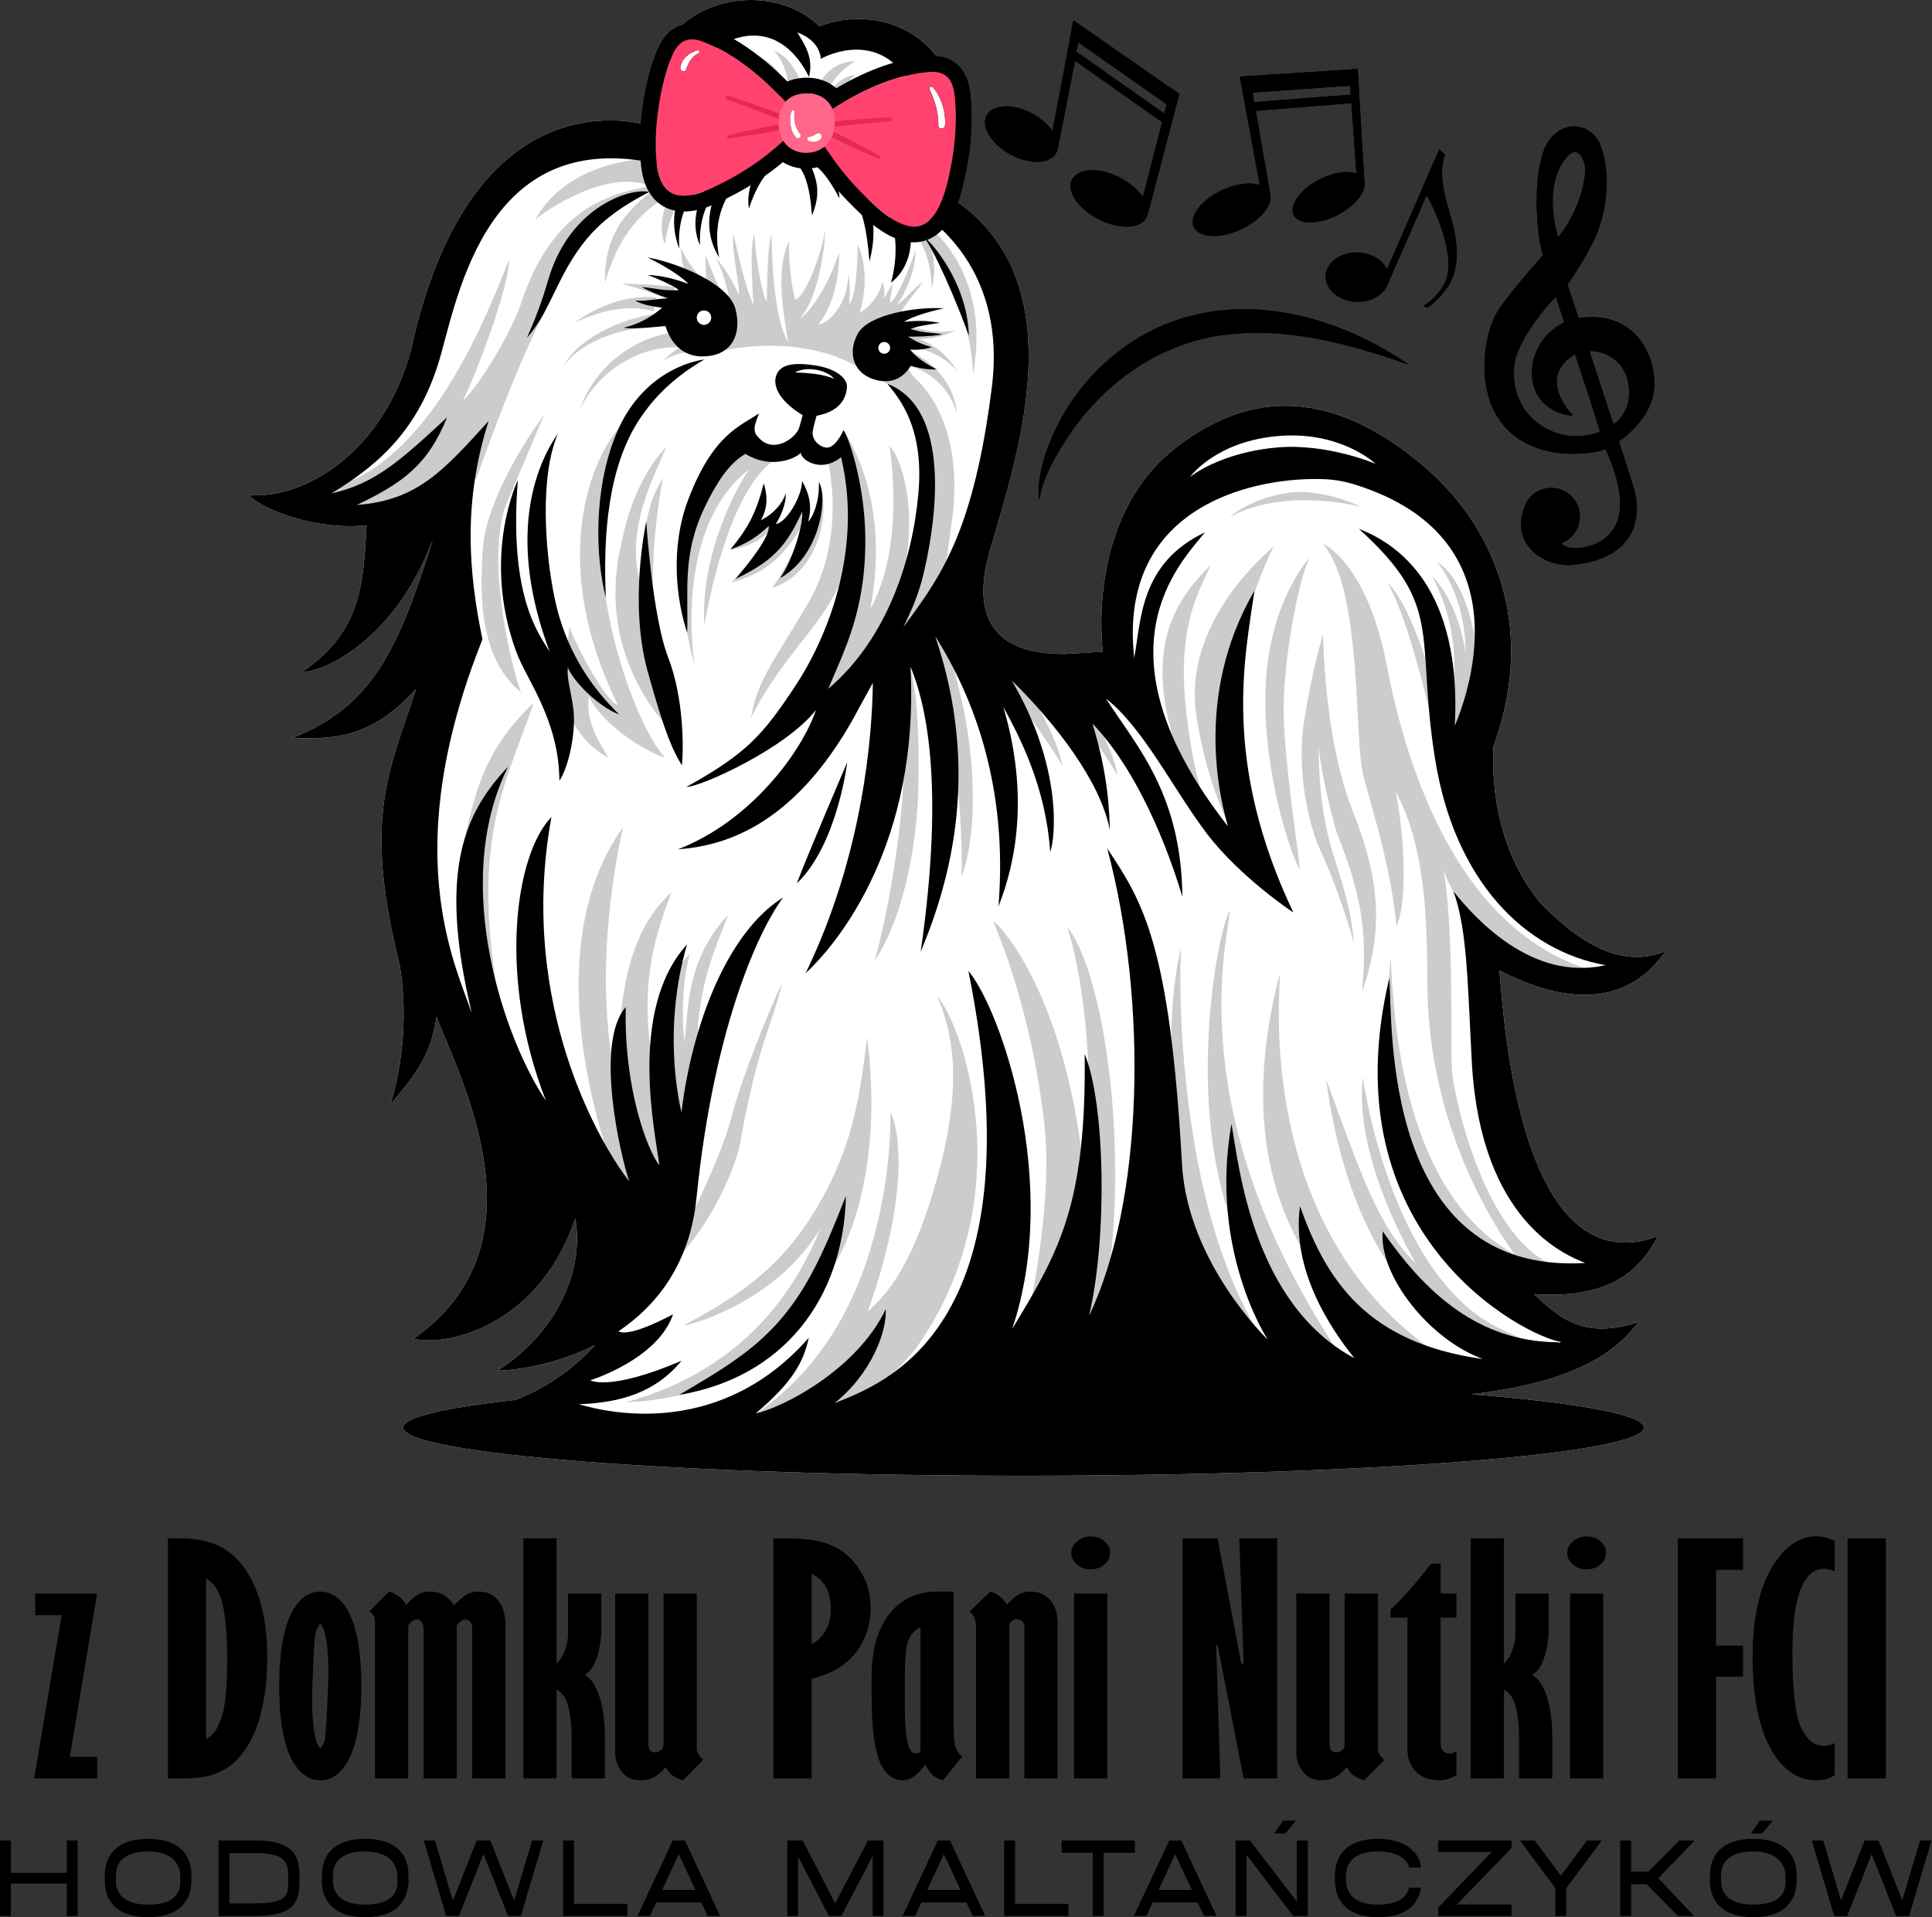 <?xml version="1.0" encoding="UTF-8" standalone="no"?>
<!DOCTYPE svg PUBLIC "-//W3C//DTD SVG 1.1//EN" "http://www.w3.org/Graphics/SVG/1.1/DTD/svg11.dtd">
<svg width="100%" height="100%" viewBox="0 0 2432 2414" version="1.1" xmlns="http://www.w3.org/2000/svg" xmlns:xlink="http://www.w3.org/1999/xlink" xml:space="preserve" xmlns:serif="http://www.serif.com/" style="fill-rule:evenodd;clip-rule:evenodd;stroke-linejoin:round;stroke-miterlimit:2;">
    <rect x="0" y="0" width="2432" height="2414" fill="#333333" stroke="none"/>
    <g transform="matrix(1,0,0,1,1700.41,269.165)">
        <path d="M0,-150.018L-121.731,-140.61L-123.676,-152.608L-1.155,-161.231L0,-150.018ZM5.924,-182.406L-2.502,-181.578L-127.251,-173.584L-137.805,-172.886L-139.737,-172.629L-114.643,-36.273C-128.991,-40.868 -151.951,-36.84 -171.75,-24.587C-196.658,-9.309 -206.222,11.748 -193.182,22.311C-180.73,32.388 -151.757,28.72 -128.586,14.365C-109.982,3.192 -99.814,-11.52 -101.081,-22.496C-101.393,-24.193 -101.879,-26.288 -102.057,-28.171L-119.566,-129.597L0.74,-139.327L6.958,-50.784C-6.03,-55.362 -26.731,-51.186 -45.716,-39.895C-69.18,-25.339 -79.537,-5.058 -69.408,5.11C-59.269,15.058 -32.865,11.932 -10.561,-1.83C7.017,-12.555 17.72,-26.525 17.332,-37.372C17.285,-38.987 17.156,-40.817 16.972,-42.802L8.687,-182.215L5.924,-182.406Z" style="fill-rule:nonzero;"/>
    </g>
    <g transform="matrix(1,0,0,1,1465.8,171.086)">
        <path d="M0,-28.084L-110.875,-105.994L-108.376,-117.681L2.695,-39.848L0,-28.084ZM16.126,-54.895L7.823,-60.254L-104.148,-138.301L-112.918,-144.413L-114.676,-145.171L-141.005,-6.031C-151.304,-20.857 -171.165,-33.666 -191.226,-36.66C-215.527,-40.203 -230.551,-28.049 -224.636,-9.356C-218.832,9.122 -194.849,27.385 -170.816,31.695C-151.515,35.26 -137.569,28.968 -134.607,17.545C-134.4,15.582 -134.092,13.117 -133.352,11.344L-112.569,-94.568L-2.817,-17.193L-27.133,76.803C-37.779,61.308 -58.631,48.298 -79.995,44.068C-106,39.75 -122.612,51.339 -117.353,69.697C-112.118,88.178 -86.972,107.416 -61.082,112.778C-40.477,117.087 -25.002,111.761 -21.532,100.013C-20.967,98.259 -20.519,96.207 -19.806,94.095L18.714,-52.771L16.126,-54.895Z"/>
    </g>
    <g transform="matrix(1,0,0,1,1817.79,217.486)">
        <path d="M0,140.604C-10.706,158.888 -25.534,167.554 -25.534,167.554L-22.175,169.848C-22.175,169.848 -20.469,169.398 -19.064,168.581C-17.806,167.677 -6.46,159.831 4.471,143.99C18.733,123.381 17.481,94.967 12.298,70.127C6.714,45.307 -10.06,5.993 1.381,-22.697L-6.02,-29.244L-14.053,-11.269L-71.839,121.62C-77.147,109.511 -92.427,100.568 -110.037,100.305C-132.28,100.346 -149.795,114.59 -149.179,131.81C-148.286,148.835 -130.122,162.547 -108.38,162.627C-91.725,162.458 -77.542,154.476 -72.024,142.739C-70.989,140.907 -70.294,138.707 -69.461,136.975L-25.546,36.546L-22.211,28.579C-21.457,27.133 20.399,104.646 0,140.604"/>
    </g>
    <g transform="matrix(1,0,0,1,1197.67,123.55)">
        <path d="M0,82.407C-5.428,111.077 -17.182,174.729 -59.959,159.327C-80.038,152.104 -97.19,134.864 -111.989,120.153C-127.258,104.943 -141.13,88.306 -153.119,70.389C-154.884,67.756 -157.488,64.49 -159.797,61.077C-164.828,65.24 -171.301,68.02 -179.288,68.741C-193.145,69.977 -205.031,64.24 -211.68,53.707C-218.226,59.827 -225.022,65.667 -232.083,71.183C-249.162,84.555 -267.609,96.22 -286.953,106.017C-303.884,114.578 -326.288,126.714 -345.999,121.683C-363.063,117.329 -369.109,99.383 -370.889,83.672C-373.478,60.724 -372.228,36.805 -369.006,14.004C-365.726,-9.15 -360.445,-33.789 -350.795,-55.207C-343.675,-71.006 -332.834,-77.435 -315.888,-72.168C-292.895,-64.063 -271.948,-51 -252.869,-35.981C-243.043,-28.243 -233.672,-19.917 -224.787,-11.106C-219.8,-6.149 -213.916,-0.868 -208.885,4.781C-204.59,-0.073 -198.632,-3.619 -190.806,-5.06C-172.58,-8.444 -156.84,-1.883 -149.824,13.843C-148.309,12.989 -146.896,12.18 -145.734,11.43C-110.018,-11.518 -68.344,-30.082 -25.581,-33.171C-3.28,-33.922 2.927,-18.991 4.487,0.912C6.62,28.097 5.075,55.62 0,82.407M24.287,-0.632C23.08,-15.946 19.565,-27.081 13.195,-35.687C7.061,-43.998 -4.766,-53.736 -26.243,-53.015L-27.008,-52.986C-64.755,-50.25 -104.384,-36.614 -144.94,-12.415C-157.517,-23.492 -175.258,-28.141 -194.44,-24.595C-198.647,-23.801 -202.663,-22.58 -206.414,-20.932C-207.929,-22.389 -209.4,-23.801 -210.812,-25.198C-220.345,-34.657 -230.362,-43.542 -240.586,-51.589C-263.931,-69.962 -286.394,-82.818 -309.268,-90.894L-310.004,-91.145C-335.849,-99.147 -357.326,-89.041 -368.889,-63.372C-377.935,-43.336 -384.393,-18.932 -388.659,11.209C-392.498,38.291 -393.16,63.416 -390.616,85.893C-386.085,126.111 -363.784,137.644 -350.913,140.924C-324.89,147.573 -299.177,134.496 -280.406,124.964L-277.994,123.728C-257.356,113.284 -237.791,100.868 -219.844,86.82C-217.255,84.805 -214.696,82.73 -212.166,80.627C-202.295,86.82 -190.277,89.659 -177.508,88.512C-173.625,88.159 -169.844,87.453 -166.24,86.408C-154.531,103.207 -141.012,119.271 -125.993,134.216L-125.493,134.717C-109.989,150.162 -90.688,169.374 -66.682,178.009C-59.635,180.554 -53.207,181.554 -47.455,181.554C-37.438,181.554 -29.45,178.509 -23.801,175.287C3.56,159.65 12.857,121.33 19.418,86.644L19.521,86.099C24.934,57.444 26.552,28.259 24.287,-0.632" style="fill-rule:nonzero;"/>
    </g>
    <g transform="matrix(1,0,0,1,1308.26,385.698)">
        <path d="M0,244.093C-1.678,234.888 -0.952,225.181 0.557,215.986C3.007,200.402 7.584,185.202 13.535,170.583C42.924,97.355 105.039,37.443 181.155,14.541C184.274,13.702 192.161,11.743 195.354,10.91C204.453,8.34 214.759,7.14 224.09,5.526C228.881,5.147 238.65,4.285 243.451,3.922C322.333,0 401.598,29.521 465.308,73.406C388.02,46.617 309.331,24.909 228.347,36.528C143.039,49.105 71.858,103.995 27.531,177.547C15.44,198.146 3.317,220.107 0,244.093" style="fill-rule:nonzero;"/>
    </g>
    <g transform="matrix(1,0,0,1,2030.8,332.996)">
        <path d="M0,200.652C-9.501,171.416 -20.159,138.86 -29.748,109.664C-29.875,109.275 -29.583,108.874 -29.174,108.881C-8.013,109.266 18.032,122.777 19.945,158.018C21.001,177.477 12.969,191.523 0.935,200.937C0.61,201.192 0.127,201.045 0,200.652M-61.688,214.791C-93.599,208.483 -131.076,178.798 -124.397,124.995C-119.945,96.052 -87.662,56.348 -74.304,42.619C-73.897,42.2 -73.525,41.738 -73.18,41.244C-72.898,40.843 -72.287,40.92 -72.133,41.386C-68.915,51.169 -65.444,61.574 -61.804,72.438C-61.708,72.723 -61.843,73.034 -62.115,73.161C-114.412,97.456 -120.972,182.022 -51.783,190.491C-51.236,190.558 -50.901,189.905 -51.272,189.498C-68.069,171.076 -87.121,137.6 -48.948,113.277C-48.528,113.423 -48.423,113.46 -48.004,113.606C-37.509,145.016 -26.563,178.253 -16.822,210.117C-16.729,210.42 -16.89,210.745 -17.187,210.855C-31.981,216.322 -48.558,217.386 -61.688,214.791M-66.512,-123.244C-46.475,-160.35 -35.343,-131.407 -35.343,-119.534C-35.343,-107.757 -40.453,-71.16 -68.774,-35.083C-69.072,-34.704 -69.679,-34.815 -69.818,-35.276C-72.116,-42.92 -84.845,-89.294 -66.512,-123.244M51.485,155.792C54.453,113.492 26.253,57.09 -43.135,67.48C-43.292,67.504 -43.438,67.546 -43.595,67.57C-50.424,46.851 -55.557,31.331 -57.516,25.45C-57.575,25.275 -57.545,25.093 -57.438,24.943C-46.881,10.132 -35.222,-9.137 -26.721,-25.676C-20.591,-37.603 -15.937,-50.237 -12.989,-63.319C-3.316,-106.241 -10.167,-135.612 -17.15,-152.19C-24.77,-170.278 -45.81,-178.955 -63.665,-170.806C-68.356,-168.666 -73.101,-165.332 -77.644,-160.35C-100.649,-135.118 -98.423,-63.133 -92.486,-28.253C-91.769,-24.04 -90.46,-18.533 -88.673,-11.956C-88.621,-11.766 -88.664,-11.564 -88.795,-11.417C-103.535,5.181 -130.77,36.595 -144.435,57.09C-163.729,86.033 -175.604,163.214 -134.787,206.256C-93.97,249.299 -27.922,238.167 -13.079,233.715C-12.247,233.465 -11.309,233.126 -10.288,232.71C-9.994,232.589 -9.638,232.726 -9.507,233.016C36.986,335.697 -17.779,353.967 -42.764,356.906C-54.092,358.239 -60.75,355.227 -64.681,351.51C-64.999,351.209 -64.902,350.69 -64.496,350.526C-50.483,344.835 -40.846,330.612 -42.138,314.278C-43.543,296.507 -58.122,282.279 -75.92,281.27C-93.208,280.29 -108.008,291.527 -112.552,307.133C-128.191,350.517 -90.62,379.607 -53.896,378.428C35.158,371.006 33.674,310.153 26.995,285.663C24.989,278.308 17.29,254.074 7.281,223.115C7.202,222.868 7.287,222.598 7.499,222.448C26.406,209.003 49.43,185.07 51.485,155.792" style="fill-rule:nonzero;"/>
    </g>
    <g transform="matrix(1,0,0,1,2087.3,284.706)">
        <path d="M0,1271.62C-172.542,1335.07 -194.249,1003.9 -199.815,937.11C-63.451,1007.24 -8.905,938.78 9.462,912.62C-58.998,941.563 -120.223,879.225 -146.382,854.178C-208.469,781.591 -209.147,686.93 -207.384,655.232C-151.665,501.887 -207.51,375.31 -297.775,299.816C-389.612,223.007 -495.92,190.725 -608.908,280.335C-721.895,369.946 -699.075,535.81 -699.075,535.81L-746.942,538.593C-775.328,538.036 -879.41,539.149 -841.005,407.794C-802.903,277.473 -722.486,39.616 -922.332,-53.806C-902.161,-73.178 -879.253,-106.78 -885.532,-156.587C-896.293,-241.93 -983.121,-279.778 -1055.85,-251.578C-1105.94,-301.671 -1210.58,-296.847 -1252.88,-224.12C-1280.23,-177.095 -1268.03,-140.644 -1255.98,-120.735L-1269.58,-126.531C-1275.14,-127.644 -1492.96,-198.888 -1570.14,156.587C-1604.64,284.603 -1704.46,344.714 -1774.22,338.406C-1754.18,359.556 -1683.68,383.304 -1625.8,376.625C-1630.25,446.755 -1630.25,509.093 -1707.06,561.413C-1687.02,562.526 -1593.51,529.131 -1542.31,394.436C-1586.83,535.81 -1619.12,604.827 -1720.42,644.901C-1675.89,643.788 -1625.8,651.58 -1563.46,582.563C-1597.97,688.315 -1630.25,743.974 -1584.61,928.761C-1584.61,928.761 -1566.8,1010.02 -1595.74,1105.76C-1559.01,1062.34 -1544.53,1040.08 -1537.85,995.552C-1506.69,1075.7 -1397.59,1282.75 -1566.8,1400.75C-1518.93,1411.88 -1406.5,1379.6 -1363.09,1249.36C-1350.84,1320.6 -1392.03,1397.41 -1461.05,1440.82C-1439.53,1440.82 -1388.73,1434.05 -1338.34,1408.7C-1360.44,1432.99 -1393.46,1460.67 -1438.94,1477.87C-1527.67,1487.71 -1579.78,1499.69 -1579.78,1512.62C-1579.78,1546.13 -1230.17,1573.29 -798.89,1573.29C-367.614,1573.29 -17.996,1546.13 -17.996,1512.62C-17.996,1496.32 -100.822,1481.52 -235.505,1470.62C-86.474,1453.71 -46.091,1406.74 -24.49,1379.6C-93.507,1402.42 -124.119,1374.59 -156.401,1344.53C-51.763,1351.77 -20.037,1307.24 0,1271.62" style="fill:white;fill-rule:nonzero;"/>
    </g>
    <g transform="matrix(1,0,0,1,971.969,64.111)">
        <path d="M0,85.805C5.009,84.467 10.194,83.823 15.441,83.545C15.358,80.254 17.016,76.914 20.418,75.743C21.369,72.899 23.776,70.607 27.669,70.607C35.115,70.607 37.175,78.945 33.872,83.584C36.387,83.662 38.887,83.742 41.358,83.789C44.566,40.214 23.378,7.344 2.706,0C15.508,14.472 21.63,36.179 20.517,51.763C11.055,17.811 -18.444,2.227 -35.142,1.67C13.917,26.63 6.08,68.219 0,85.805" style="fill:rgb(203,204,204);fill-rule:nonzero;"/>
    </g>
    <g transform="matrix(1,0,0,1,1049.51,76.913)">
        <path d="M0,74.393C0.767,73.425 1.089,72.377 0.859,71.243C-2.759,53.432 11.434,32.838 27.018,17.254C14.773,19.202 4.755,24.768 -8.047,42.3C-4.986,24.768 11.434,10.575 26.462,0C-10.226,2.445 -21.969,29.316 -35.458,71.003C-25.479,71.168 -15.519,71.791 -5.642,73.26C-3.708,73.548 -1.841,73.949 0,74.393" style="fill:rgb(203,204,204);fill-rule:nonzero;"/>
    </g>
    <g transform="matrix(1,0,0,1,820.41,592.662)">
        <path d="M0,-351.765C-45.826,-316.978 -59.741,-282.748 -58.906,-236.551C-48.33,-273.564 -28.572,-319.483 23.748,-347.869C13.451,-328.666 8.442,-303.898 16.512,-284.974C19.852,-311.691 32.653,-349.26 56.865,-365.401C52.412,-387.665 35.436,-392.953 35.436,-392.953C35.436,-392.953 -95.362,-407.98 -146.568,-316.143C-133.21,-327.832 -55.844,-380.708 -2.412,-358.444C-41.373,-350.095 -120.965,-338.407 -162.709,-215.957C-174.954,-176.44 -216.142,-108.536 -237.849,-87.942C-222.821,-117.998 -180.52,-226.532 -179.407,-266.05C-200.557,-215.401 -272.357,-12.802 -402.599,21.15C-421.523,53.432 -393.137,53.432 -393.137,53.432L-303.526,56.215L-220.595,9.461C-220.595,9.461 -171.337,-132.469 -134.045,-200.373C-109.555,-264.659 -74.026,-326.718 0,-351.765" style="fill:rgb(203,204,204);fill-rule:nonzero;"/>
    </g>
    <g transform="matrix(0.997,0.083,0.083,-0.997,641.464,872.319)">
        <path d="M14.373,1.79C-6.435,46.236 -43.899,174.938 -23.097,238.467C-2.294,301.997 14.373,352.524 14.373,352.524C14.373,352.524 -48.851,252.718 -48.643,178.269C-47.432,136.668 -47.173,43.607 14.373,1.79" style="fill:rgb(203,204,204);fill-rule:nonzero;"/>
    </g>
    <g transform="matrix(1,0,0,1,766.14,530.346)">
        <path d="M0,423.75C-17.811,396.292 -28.572,372.173 -24.861,346.941C-3.34,387.015 49.722,417.071 71.243,423.75C28.943,379.594 -56.03,146.198 20.408,0C-25.974,46.383 -74.954,181.819 11.503,356.959C-1.855,355.475 -41.188,283.49 -49.351,258.258C-51.577,297.59 -65.677,288.684 -65.677,288.684L-65.677,292.395C-65.677,292.395 -68.275,388.128 0,423.75" style="fill:rgb(203,204,204);fill-rule:nonzero;"/>
    </g>
    <g transform="matrix(1,0,0,1,778.199,775.989)">
        <path d="M0,-72.357C-21.707,60.668 65.121,141.93 65.121,141.93C65.121,141.93 59.555,94.063 48.423,22.263C37.291,-49.537 47.867,-128.572 56.215,-174.213C35.622,-140.261 35.343,-119.389 26.16,-47.867C12.245,-109.092 38.961,-164.194 61.225,-214.287C18.367,-168.09 7.236,-109.648 0,-72.357" style="fill:rgb(203,204,204);fill-rule:nonzero;"/>
    </g>
    <g transform="matrix(1,0,0,1,580.054,1086.57)">
        <path d="M0,-3.34C0,-3.34 26.716,159.184 52.876,198.702C7.792,-25.603 56.216,-96.847 91.837,-202.042C33.395,-145.27 17.254,-98.517 0,-3.34" style="fill:rgb(203,204,204);fill-rule:nonzero;"/>
    </g>
    <g transform="matrix(1,0,0,1,851.669,1056.51)">
        <path d="M0,453.063C0,453.063 9.462,367.348 27.829,283.86C19.481,197.589 50.65,133.025 65.121,95.176C12.802,150.835 15.028,210.947 10.019,254.917C6.122,227.088 7.236,177.552 16.698,144.713C-6.122,166.42 -14.471,202.598 -14.471,202.598C-14.471,202.598 -20.965,271.615 -16.141,342.858C-52.505,211.875 -34.323,138.776 -6.493,67.162C-80.52,132.839 -70.687,262.153 -74.583,308.35C-104.082,188.683 -81.262,45.083 -67.347,-15.028C-187.014,151.948 -77.366,421.337 -77.366,421.337L-55.659,468.091L0,453.063Z" style="fill:rgb(203,204,204);fill-rule:nonzero;"/>
    </g>
    <g transform="matrix(1,0,0,1,833.858,1237.4)">
        <path d="M0,363.452C52.876,322.821 93.507,235.437 99.073,194.806C120.78,76.252 137.477,55.102 150.836,0C135.808,30.612 99.073,120.779 86.271,171.429C73.47,222.078 20.037,326.717 20.037,326.717C20.037,326.717 -10.019,340.075 0,363.452" style="fill:rgb(203,204,204);fill-rule:nonzero;"/>
    </g>
    <g transform="matrix(1,0,0,1,1042.02,1466.16)">
        <path d="M0,139.147C17.811,115.214 71.8,19.295 49.536,-160.298C41.188,-94.064 33.952,-31.911 -6.494,41.558C-52.466,125.069 -106.587,162.802 -182.005,202.876C-167.904,201.021 -63.173,170.873 -9.184,80.149C-38.683,153.618 -102.598,257.7 -254.547,299.445C-185.344,296.662 -131.912,273.841 -131.912,273.841L-9.462,151.392C-9.462,151.392 -17.811,163.08 0,139.147" style="fill:rgb(203,204,204);fill-rule:nonzero;"/>
    </g>
    <g transform="matrix(1,0,0,1,1174.3,1554.47)">
        <path d="M0,-52.691C-32.653,55.658 -67.162,82.375 -82.004,96.846C-29.685,-49.723 -41.559,-131.356 -53.432,-154.361C-52.69,-107.608 -60.415,-6.036 -105.01,86.456C-155.103,190.353 -232.283,231.169 -232.283,231.169L-238.591,247.496L-133.581,233.396C-133.581,233.396 -50.464,191.095 -11.503,128.757C112.431,-62.71 33.395,-271.987 5.195,-300.187C33.395,-237.478 32.653,-161.04 0,-52.691" style="fill:rgb(203,204,204);fill-rule:nonzero;"/>
    </g>
    <g transform="matrix(0.983,-0.182,-0.182,-0.983,1155.87,1002.5)">
        <path d="M-1.113,-4.341C43.089,200.876 4.964,187.554 4.964,187.554C4.964,187.554 0.426,169.149 -1.113,154.716C11.831,59.491 -58.401,-127.325 -91.513,-193.084C-54.911,-157.404 -20.177,-82.888 -1.113,-4.341" style="fill:rgb(203,204,204);fill-rule:nonzero;"/>
    </g>
    <g transform="matrix(1,0,0,1,1213.4,1002.72)">
        <path d="M0,-108.314C-9.338,-150.14 -17.979,-182.251 -25.82,-206.881C-26.974,-206.681 -28.142,-206.485 -29.331,-206.286C-34.362,-205.448 -38.662,-206.765 -41.962,-209.252C-43.139,-208.943 -44.33,-208.674 -45.518,-208.395C-10.971,-113.996 -0.948,38.557 -3.112,100.938C15.199,53.215 15.559,-28.998 0,-108.314" style="fill:rgb(203,204,204);fill-rule:nonzero;"/>
    </g>
    <g transform="matrix(1,0,0,1,1282.87,964.243)">
        <path d="M0,-111.131C-6.777,-108.952 -14.049,-108.033 -21.221,-107.442C12.127,-65.411 39.728,-25.122 54.521,0C48.059,-31.799 28.019,-71.439 0,-111.131" style="fill:rgb(203,204,204);fill-rule:nonzero;"/>
    </g>
    <g transform="matrix(1,0,0,1,1352.62,976.488)">
        <path d="M0,-111.131C-6.777,-108.952 -14.048,-108.033 -21.221,-107.442C12.128,-65.411 39.729,-25.122 54.521,0C48.06,-31.799 28.019,-71.439 0,-111.131" style="fill:rgb(203,204,204);fill-rule:nonzero;"/>
    </g>
    <g transform="matrix(1,0,0,1,1129.41,671.216)">
        <path d="M0,84.178C35.343,-35.767 -1.67,-103.392 -9.462,-109.237C6.308,11.252 -21.841,75.018 -33.905,95.124C-31.678,81.766 -6.266,-31.131 -67.543,-129.685C-66.623,-119.149 -62.871,-105.771 -63.656,-95.422C-64.081,-89.829 -64.698,-84.257 -65.393,-78.695C-60.315,-68.619 -54.128,-59.125 -54.316,-47.344C-54.34,-45.807 -54.928,-44.575 -55.818,-43.684L-48.423,-31.592L-77.366,147.073L-99.073,213.863L-61.781,192.713C-61.781,192.713 -20.594,123.696 0,84.178" style="fill:rgb(203,204,204);fill-rule:nonzero;"/>
    </g>
    <g transform="matrix(1,0,0,1,873.441,488.458)">
        <path d="M0,-45.072L-1.195,-56.637C-5.249,-55.686 -9.154,-54.377 -12.884,-52.774C-11.652,-58.235 -9.035,-69.838 -9.035,-69.838C-24.374,-72.056 -36.072,-68.27 -49.755,-64.489C-92.81,-50.573 -129.366,-15.458 -143.405,26.984C-131.294,1.501 -111.304,-19.287 -87.901,-33.062C-73.227,-41.554 -57.354,-47.358 -40.82,-49.898C-33.591,-51.004 -24.2,-51.992 -17.075,-50.821C-25.321,-46.615 -32.522,-40.886 -38.185,-34.159C-26.528,-42.047 -12.814,-45.702 0,-45.072" style="fill:rgb(203,204,204);fill-rule:nonzero;"/>
    </g>
    <g transform="matrix(-0.207,-0.978,-0.978,0.207,744.339,367.585)">
        <path d="M-61.949,-83.153C-61.949,-83.153 -45.021,-87.351 -45.02,-87.35C-40.413,-50.189 -45.337,-9.054 -61.949,24.626C-67.6,35.841 -75.168,46.067 -84.296,54.386C-53.663,18.826 -51.774,-39.399 -61.949,-83.153" style="fill:rgb(203,204,204);fill-rule:nonzero;"/>
    </g>
    <g transform="matrix(0.297,0.955,0.955,-0.297,741.968,345.185)">
        <path d="M53.128,-37.552C47.873,-3.496 49.575,34.354 68.52,63.351L53.128,71.551C45.242,53.613 42.5,34.455 43.105,15.982C43.732,-2.55 47.663,-20.432 53.128,-37.552" style="fill:rgb(203,204,204);fill-rule:nonzero;"/>
    </g>
    <g transform="matrix(1,0,0,1,849.274,374.164)">
        <path d="M0,-12.806C-22.217,-15.538 -44.428,-16.887 -66.465,-16.886C-45.194,-11.125 -24.445,-4.105 -4.358,4.081L0,-12.806Z" style="fill:rgb(203,204,204);fill-rule:nonzero;"/>
    </g>
    <g transform="matrix(1,0,0,1,868.837,311.033)">
        <path d="M0,49.312C0,49.312 14.855,40.176 14.855,40.177C4.454,28.079 -6.902,15.619 -11.308,0C-12.618,16.926 -5.83,33.719 0,49.312" style="fill:rgb(203,204,204);fill-rule:nonzero;"/>
    </g>
    <g transform="matrix(1,0,0,1,906.45,362.536)">
        <path d="M0,-0.097L-0.122,0C-0.071,-0.012 -0.028,-0.041 0,-0.097" style="fill:rgb(203,204,204);fill-rule:nonzero;"/>
    </g>
    <g transform="matrix(1,0,0,1,892.846,320.743)">
        <path d="M0,52.608L13.482,41.794C13.164,41.871 12.439,41.113 11.77,39.66C5.76,26.666 0.232,13.427 -4.816,0C-4.75,12.391 -4.294,24.875 -3.451,37.281C-2.827,42.812 -3.636,46.729 0,52.608" style="fill:rgb(203,204,204);fill-rule:nonzero;"/>
    </g>
    <g transform="matrix(-0.416,0.91,0.91,0.416,1218.83,475.381)">
        <path d="M0.056,-79.362L17.496,-79.362C16.769,-71.212 16.173,-63.313 16.509,-55.569C17.449,-31.677 29.373,-8.595 47.979,6.628C15.97,-11.418 1.616,-43.71 0.056,-79.362" style="fill:rgb(203,204,204);fill-rule:nonzero;"/>
    </g>
    <g transform="matrix(1,0,0,1,1127.91,441.694)">
        <path d="M0,-3.933C13.458,-5.854 27.865,-4.204 41.407,0.963C55.089,6.242 67.963,14.587 77.196,26.315C66.885,7.277 49.568,-6.967 29.473,-14.769C34.525,-15.102 39.706,-15.242 44.467,-16.082C55.157,-17.692 65.339,-21.043 74.549,-25.76C64.386,-23.789 54.136,-23.489 44.328,-24.801C33.448,-26.146 24.022,-30.248 12.142,-29.469C12.142,-29.469 13.132,-24.107 14.005,-19.38C9.172,-20.401 4.251,-21.069 -0.711,-21.358L0,-3.933Z" style="fill:rgb(203,204,204);fill-rule:nonzero;"/>
    </g>
    <g transform="matrix(1,0,0,1,901.205,430.903)">
        <path d="M0,-106.123C14.1,-79.407 18.553,-44.898 18.553,-43.043C18.553,-43.043 8.534,-35.622 10.019,10.018C125.418,-11.503 185.53,35.622 185.53,35.622C185.53,35.622 213.73,-22.635 229.315,-28.572C230.057,-39.332 253.433,-65.307 260.855,-75.696C250.094,-69.759 237.107,-52.32 227.83,-47.124C237.663,-60.251 251.856,-90.307 251.207,-115.77C243.508,-92.255 227.088,-53.433 219.296,-49.722C218.925,-53.061 220.78,-62.338 222.636,-73.099C217.07,-67.904 215.214,-58.998 211.133,-54.917C212.988,-60.854 211.504,-73.099 209.277,-76.809C208.906,-65.307 196.661,-46.011 181.077,-37.106C193.554,-79.592 184.231,-112.292 178.248,-122.867C178.758,-99.119 175.511,-53.804 167.719,-48.238C169.203,-65.307 168.646,-76.113 166.606,-85.344C166.234,-47.496 141.003,-23.006 129.129,-22.635C149.537,-47.867 155.566,-86.689 155.103,-112.802C137.477,-60.529 113.173,-33.395 105.01,-29.314C130.613,-55.288 138.405,-130.984 137.292,-141.745C134.323,-114.657 112.431,-56.03 99.815,-53.804C94.991,-68.275 90.538,-110.205 92.394,-128.016C72.357,-87.199 88.312,-20.779 90.909,-0.371C71.243,-32.282 70.13,-121.707 70.13,-135.808C63.822,-117.255 64.935,-68.275 63.822,-51.206C56.401,-64.193 49.722,-112.802 48.238,-136.921C42.301,-120.223 46.011,-63.451 47.496,-47.124C36.735,-67.162 26.345,-120.223 21.892,-136.179C19.295,-113.915 31.54,-65.677 28.572,-59.741C23.748,-73.099 9.276,-96.476 0,-106.123" style="fill:rgb(203,204,204);fill-rule:nonzero;"/>
    </g>
    <g transform="matrix(1,0,0,1,1172.82,363.834)">
        <path d="M0,-0.835C2.783,-9.184 6.957,-37.57 -4.174,-58.164C24.49,-10.297 50.65,47.032 52.041,107.7C56.215,82.097 76.809,-29.221 -30.334,-100.464C-40.909,-107.143 -42.857,-108.535 -42.857,-108.535L-38.405,-92.116C-38.405,-92.116 -0.278,-60.39 0,-0.835" style="fill:rgb(203,204,204);fill-rule:nonzero;"/>
    </g>
    <g transform="matrix(1,0,0,1,1198.15,598.158)">
        <path d="M0,58.442C13.915,-42.857 -20.594,-98.516 -46.475,-122.449C-53.432,-128.572 -55.937,-137.756 -55.937,-137.756L-73.748,-140.817C-73.748,-140.817 -87.077,-124.304 -85.984,-117.903C-74.877,-111.775 -51.484,-86.271 -51.484,-86.271L-28.943,9.741L-69.017,195.363L-60.112,199.259L-13.915,159.741L0,58.442Z" style="fill:rgb(203,204,204);fill-rule:nonzero;"/>
    </g>
    <g transform="matrix(1,0,0,1,1385.99,1207.34)">
        <path d="M0,454.176C40.074,266.606 6.679,22.263 -42.301,-40.075C-5.566,82.375 -15.028,237.106 -18.924,304.454C-33.952,65.12 -121.893,-39.518 -135.808,-47.31C-112.431,7.792 -83.488,98.516 -71.243,209.277C-58.998,320.038 -97.96,478.666 -97.96,478.666L-65.677,459.185L-29.499,501.486L69.017,444.714C69.017,444.714 -10.575,483.675 0,454.176" style="fill:rgb(203,204,204);fill-rule:nonzero;"/>
    </g>
    <g transform="matrix(1,0,0,1,1486.74,1724.97)">
        <path d="M0,-531.542C-33.952,-396.847 11.688,-136.364 11.688,-136.364C11.688,-136.364 52.319,0 110.761,-26.716C0,-184.787 -3.896,-464.195 0,-531.542" style="fill:rgb(203,204,204);fill-rule:nonzero;"/>
    </g>
    <g transform="matrix(1,0,0,1,1547.96,1718.29)">
        <path d="M0,-572.73C-8.349,-553.249 -17.254,-515.401 -23.377,-458.073C-59.555,-82.375 147.496,0 147.496,0C-70.687,-317.256 1.113,-544.901 0,-572.73" style="fill:rgb(203,204,204);fill-rule:nonzero;"/>
    </g>
    <g transform="matrix(1,0,0,1,1610.86,1726.64)">
        <path d="M0,-500.373C-97.403,-125.789 174.212,-4.453 234.324,0C-39.518,-152.505 2.226,-485.902 0,-500.373" style="fill:rgb(203,204,204);fill-rule:nonzero;"/>
    </g>
    <g transform="matrix(1,0,0,1,1890.26,1416.62)">
        <path d="M0,257.144C-131.355,196.476 -170.316,-28.386 -174.769,-60.668C-184.787,31.726 -127.459,139.704 -107.978,174.212C-155.845,127.459 -177.552,60.112 -220.966,-57.885C-172.542,299.445 47.31,294.435 47.31,294.435L64.564,289.426C64.564,289.426 131.355,317.812 0,257.144" style="fill:rgb(203,204,204);fill-rule:nonzero;"/>
    </g>
    <g transform="matrix(1,0,0,1,1984.88,693.056)">
        <path d="M0,907.797C-111.318,898.892 -154.175,687.388 -156.958,657.889C-159.741,628.389 -153.804,483.12 -167.719,402.414C-138.776,487.573 -36.178,533.769 29.499,531.543C-160.854,483.676 -220.409,242.117 -239.333,144.157C-258.257,46.198 -295.549,3.897 -320.039,-8.905C-268.832,49.537 -281.077,239.334 -268.276,285.531C-253.751,337.945 -233.211,404.641 -227.088,473.101C-210.947,438.036 -219.296,342.859 -228.201,303.342C-188.684,375.142 -188.684,475.328 -188.127,541.005C-188.684,695.737 -126.346,819.299 -77.922,886.647C-218.183,808.724 -230.428,594.994 -234.324,511.506C-239.333,560.486 -236.55,615.031 -236.55,615.031C-241.559,846.572 -49.536,914.476 -49.536,914.476C-49.536,914.476 111.318,916.702 0,907.797" style="fill:rgb(203,204,204);fill-rule:nonzero;"/>
    </g>
    <g transform="matrix(1,0,0,1,1704.92,1020.89)">
        <path d="M0,5.566C-38.961,-89.054 -39.332,-221.893 -39.332,-221.893C-39.332,-221.893 -52.69,-182.561 -63.451,-111.689C-74.212,-40.816 -52.69,29.685 -42.672,50.093C-32.653,70.501 -10.761,128.015 -0.742,165.864C-3.711,125.418 -16.327,87.57 -23.377,64.935C-41.808,12.423 -44.921,-43.674 -45.239,-84.418C-43.454,-52.383 -25.081,22.97 -19.666,34.138C13.358,117.626 15.213,164.75 9.647,227.459C41.93,137.663 24.49,69.759 0,5.566" style="fill:rgb(203,204,204);fill-rule:nonzero;"/>
    </g>
    <g transform="matrix(1,0.031,0.031,-1,1630.15,1095.55)">
        <path d="M6.111,0.645C3.968,21.738 -17.791,136.145 -20.464,198.058C-23.138,259.972 -7.485,365.149 6.111,393.417C6.111,393.417 -42.999,337.313 -44.106,229.99C-45.214,122.667 -4.783,16.64 6.111,0.645" style="fill:rgb(203,204,204);fill-rule:nonzero;"/>
    </g>
    <g transform="matrix(1,0,0,1,1832.93,707.527)">
        <path d="M0,264.38L25.603,210.948C25.603,210.948 27.273,151.393 28.386,123.007C17.811,46.754 -2.226,13.915 -23.933,0C6.122,37.848 12.523,89.055 11.688,113.545C8.488,90.864 -2.783,45.641 -30.612,17.255C19.481,109.648 -11.967,199.537 -11.967,199.537C-11.967,199.537 -10.39,222.079 -17.811,191.281C-35.251,128.573 -58.998,52.041 -85.715,26.902C-50.835,90.724 -21.15,245.456 -21.15,245.456L0,264.38Z" style="fill:rgb(203,204,204);fill-rule:nonzero;"/>
    </g>
    <g transform="matrix(0.825,0.565,0.565,-0.825,1498.92,870.501)">
        <path d="M21.35,-19.238C90.528,-94.639 155.302,-122.237 155.302,-122.237L21.35,54.968C21.35,54.968 -15.195,179.253 -16.707,209.699C-28.246,169.414 -47.828,56.163 21.35,-19.238" style="fill:rgb(203,204,204);fill-rule:nonzero;"/>
    </g>
    <g transform="matrix(1,0.001,0.001,-1,1523.94,1032.05)">
        <path d="M0.093,0.03C0.093,0.03 -23.035,51.5 -31.996,147.229C-40.957,242.957 -16.77,284.715 0.093,320.996C-40.143,280.248 -102.441,210.361 -21.078,35.639C-3.806,5.036 0.093,0.03 0.093,0.03" style="fill:rgb(203,204,204);fill-rule:nonzero;"/>
    </g>
    <g transform="matrix(1,0,0,1,1712.71,629.42)">
        <path d="M0,8.534C-27.087,-4.824 -63.63,-12.475 -88.683,-9.277C-123.563,-4.824 -150.65,9.647 -164.75,21.521C-101.299,-12.987 -18.182,4.081 0,8.534" style="fill:rgb(203,204,204);fill-rule:nonzero;"/>
    </g>
    <g transform="matrix(1,0,0,1,886.587,612.766)">
        <path d="M0,174.064C7.468,133.277 35.043,-5.17 94.213,-37.34C66.638,-51.702 51.702,-51.702 51.702,-51.702C51.702,-51.702 -70.494,-2.711 -13.823,219.041C-13.255,221.265 -12.669,223.507 -12.064,225.766C-12.064,225.766 -41.362,54 56.872,-22.404C43.66,-5.17 -5.17,82.723 0,174.064" style="fill:rgb(203,204,204);fill-rule:nonzero;"/>
    </g>
    <g transform="matrix(1,0,0,1,1059.31,900)">
        <path d="M0,-330.128L-20.681,-333.958C-20.681,-333.958 12.064,-230.745 -43.659,-137.681C-90.671,-59.168 -105.702,-42.32 -114.128,3.83C-72.383,-79.086 -15.128,-119.873 1.723,-177.32C18.574,-234.766 0,-330.128 0,-330.128" style="fill:rgb(203,204,204);fill-rule:nonzero;"/>
    </g>
    <g transform="matrix(1,0,0,1,973.396,691.533)">
        <path d="M0,-28.086C0.403,-24.536 -9.556,0.492 -52.723,41.872C-6,29.425 16.135,5.013 38.209,-33.321C38.395,-19.248 14.553,26.68 -1.404,48.574C55.277,30.574 70.213,-40.086 60.447,-76.66C59.843,-57.738 51.941,-27.591 44.197,-21.251C44.426,-33.575 39.749,-45.391 34.213,-57.831C32.664,-40.398 19.201,-22.769 6.192,-21.816C9.608,-26.484 12.327,-30.918 14.455,-35.05C10.525,-33.398 6.562,-28.597 2.298,-28.597C1.279,-28.597 0.022,-32.528 -0.967,-32.617C-4.111,-30.733 -7.458,-29.102 -10.923,-27.846C-9.618,-29.76 -8.493,-31.643 -7.521,-33.5C-11.836,-31.46 -16.549,-30.304 -21.319,-30.304C-22.585,-30.304 -23.826,-30.381 -25.044,-30.517C-33.175,-20.11 -42.614,-11.024 -53.873,0.258C-39.319,0.127 -14.553,-10.277 0,-28.086" style="fill:rgb(203,204,204);fill-rule:nonzero;"/>
    </g>
    <g transform="matrix(1,0,0,1,1000.65,1372.19)">
        <path d="M0,-903.348C16.225,-912.071 41.468,-905.569 49.353,-895.272C35.157,-901.303 17.623,-902.612 0,-903.348M964.379,317.345C963.767,317.651 963.104,317.963 962.413,318.28C961.721,317.964 960.661,317.77 959.184,317.716C858.998,316.602 792.764,254.265 739.888,178.012C734.879,234.227 799.443,314.933 866.234,338.866C721.521,318.829 669.201,241.463 635.806,146.286C624.674,226.435 674.21,300.461 704.266,337.753C575.138,268.736 558.44,91.741 549.535,42.761C521.149,202.502 595.175,314.376 595.175,314.376C595.175,314.376 493.876,217.53 487.197,92.854C471.948,-183.719 437.66,-237.203 393.133,-303.994C444.896,-110.301 438.773,140.72 370.313,284.32C393.69,184.134 390.35,16.601 364.747,-45.18C366.974,146.286 331.908,204.172 273.467,301.018C335.248,117.344 258.995,-101.396 218.364,-149.819C310.201,309.367 103.707,371.705 49.718,394.525C97.028,356.677 115.952,303.244 114.282,275.971C78.104,352.781 -17.073,400.647 -49.355,407.326C-2.045,367.252 10.757,342.205 17.436,312.15C-92.036,436.465 -229.336,408.467 -272.047,395.687C-219.287,394.045 -174.895,380.432 -142.862,341.092C-234.142,380.054 -257.519,365.582 -257.519,365.582C-257.519,365.582 -172.918,339.423 -153.437,282.651C-195.653,304.509 -214.682,307.966 -222.124,303.954C-174.248,271.622 -132.332,219.388 -123.938,136.268C-101.118,-89.707 -40.449,-208.817 -14.846,-242.213C-84.977,-198.799 -129.504,-81.915 -142.862,28.289C-147.314,8.252 -165.867,-79.318 -135.812,-183.214C-211.137,-100.097 -175.144,56.119 -170.691,95.08C-184.606,77.269 -215.218,1.573 -212.992,-104.179C-252.51,-59.095 -219.671,82.835 -208.539,115.117C-243.048,71.703 -349.913,-106.405 -306.499,-343.512C-352.139,-296.758 -374.403,-142.305 -313.456,13.54C-362.993,-58.817 -435.256,-257.426 -361.045,-406.963C-415.034,-349.634 -450.099,-277.278 -406.685,-96.386C-428.948,-160.951 -499.079,-302.324 -393.327,-567.26C-411.138,-652.975 -417.817,-740.916 -385.534,-842.215C-441.193,-780.991 -474.589,-742.029 -551.398,-736.463C-493.513,-764.293 -462.344,-786.556 -437.854,-846.668C-495.739,-793.235 -528.021,-763.18 -583.68,-750.935C-518.374,-789.896 -470.136,-837.763 -445.646,-925.704C-421.163,-1013.62 -378.878,-1235.04 -137.501,-1156.2C-137.485,-1156.19 -137.465,-1156.18 -137.453,-1156.17C-135.776,-1155.48 -132.216,-1153.95 -130.627,-1153C-160.209,-1113.04 -153.001,-1077.96 -145.455,-1058.91C-149.912,-1112.72 -119.859,-1142.04 -102.413,-1150.57C-122.831,-1123.47 -132.142,-1091.71 -119.491,-1063.37C-120.948,-1100.82 -107.591,-1121.9 -100.927,-1126.08C-116.52,-1085.64 -102.045,-1059.66 -95.367,-1047.79C-110.209,-1124.22 -56.782,-1161.32 -35.628,-1171.34C-57.326,-1153.44 -60.577,-1122.55 -57.885,-1109.75C-42.307,-1156.97 -21.624,-1168.84 -7.149,-1172.46C12.798,-1163.73 18.829,-1135.64 21.521,-1100.85C31.906,-1126.81 29.685,-1142.77 17.814,-1168.75C35.246,-1160.59 48.603,-1136.46 56.031,-1122.37C55.649,-1140.08 46.661,-1156.32 33.392,-1169.85C84.966,-1136.46 89.791,-1086.74 93.881,-1043.33C108.164,-1097.4 88.673,-1134 76.066,-1146.86C138.07,-1112.72 129.126,-1046.3 120.962,-1016.25C159.209,-1046.58 143.881,-1101.19 138.497,-1116.68L138.497,-1116.68C161.166,-1105.29 267.783,-1042.88 247.864,-884.516C225.6,-707.521 185.526,-649.636 143.225,-591.75C140.824,-588.465 138.554,-585.412 136.398,-582.556C147.172,-604.041 155.508,-624.184 161.036,-646.296C173.837,-697.502 203.336,-855.017 116.509,-888.969C131.536,-870.045 162.705,-834.423 155.47,-751.491C148.234,-668.56 116.509,-568.374 41.926,-504.922C62.52,-554.459 90.253,-605.276 88.53,-699.489C87.447,-758.675 70.147,-816.872 61.21,-830.659C54.828,-816.617 46.402,-807.425 38.742,-808.702C30.654,-810.05 20.87,-818.149 22.445,-829.414C23.465,-835.341 25.824,-843.919 27.208,-848.733C59.259,-854.71 64.45,-873.29 65.49,-884.328C66.608,-896.199 50.839,-908.085 26.522,-911.968C-12.107,-918.161 -20.962,-908.452 -24.125,-897.508C-29.273,-873.619 2.839,-853.568 9.679,-849.597C9.681,-849.596 9.682,-849.595 9.684,-849.594C8.818,-846.119 6.426,-836.718 4.634,-831.64C-2.619,-817.638 -28.406,-801.681 -45.513,-821.085C-55.853,-830.276 -48.449,-841.383 -45.321,-851.723C-67.343,-836.021 -102.577,-826.83 -134.235,-743.421C-157.658,-681.707 -148.984,-615.684 -135.626,-575.609C-133.956,-629.042 -142.243,-674.037 -113.3,-734.149C-99.179,-763.478 -83.594,-788.379 -62.364,-800.787C-29.094,-780.254 3.266,-795.93 7.594,-802.574C5.819,-794.909 31.657,-775.128 58.083,-796.574C86.232,-678.234 39.562,-567.154 -0.513,-507.042C-40.587,-446.931 -60.258,-423.744 -136.739,-381.36C-118.928,-381.36 -11.917,-429.339 26.487,-478.319C8.679,-425.468 -56.034,-337.946 -147.314,-302.881C-85.533,-307.334 4.634,-335.163 82,-483.216C87.595,-493.595 92.959,-503.309 98.092,-512.516C97.302,-448.38 86.75,-298.506 13.54,-147.036C55.284,-185.441 157.14,-311.23 145.451,-532.752C162.705,-491.564 189.978,-392.492 158.253,-173.752C197.771,-267.816 232.836,-404.737 176.62,-571.157C225.043,-494.347 268.457,-381.36 256.212,-231.081C268.457,-262.25 300.74,-352.974 262.335,-482.102C282.372,-445.368 315.767,-382.473 321.333,-299.541C328.012,-317.352 336.918,-406.406 272.91,-515.498C327.456,-462.065 384.784,-388.596 396.473,-326.814C395.67,-346.489 395.442,-393.395 374.484,-461.256C374.487,-461.253 374.49,-461.25 374.493,-461.247C431.113,-402.229 468.992,-306.068 487.747,-243.049C486.365,-372.455 430.98,-431.458 391.469,-492.682C438.218,-456.495 476.626,-378.016 518.359,-322.911C560.107,-267.822 627.45,-223.294 627.45,-223.294C536.732,-414.203 566.785,-546.11 578.48,-628.487C500.001,-493.786 537.291,-359.099 545.088,-331.826C372.537,-552.229 484.408,-662.438 516.138,-701.95C434.04,-662.997 435.996,-591.197 427.082,-543.889C405.473,-740.917 587.203,-772.721 667.742,-768.838C680.687,-768.22 693.499,-765.748 705.856,-761.836C914.697,-695.89 850.958,-506.76 830.702,-458.407L830.701,-458.407C839.476,-631.11 760.295,-686.999 709.832,-706.408C817.81,-609.005 781.076,-573.94 805.565,-418.095C830.055,-262.25 919.666,-174.865 1020.41,-157.055C927.458,-135.904 855.658,-216.609 828.942,-250.005C846.753,-201.025 846.753,-130.895 852.319,-30.709C864.564,165.21 968.832,207.511 994.806,217.901C737.291,233.485 752.504,-87.11 748.237,-140.913C671.427,182.465 917.996,309.923 964.379,317.345M-144.293,-1286.87C-142.792,-1298.32 -133.098,-1306.17 -122.507,-1308.91C-120.183,-1309.5 -119.491,-1305.94 -121.448,-1305.04C-129.936,-1301.1 -134.069,-1293.32 -136.82,-1284.83C-138.218,-1280.5 -144.852,-1282.65 -144.293,-1286.87M-88.879,-1318.1C-28.95,-1346.82 4.648,-1302.39 17.402,-1275.87C17.549,-1275.88 17.696,-1275.88 17.858,-1275.9C23.595,-1300.02 12.062,-1316.29 2.971,-1331.46C33.304,-1320.05 32.466,-1298.07 32.466,-1298.07C32.466,-1298.07 98.146,-1335.9 139.88,-1274.96C187.467,-1201.5 130.421,-1156.13 112.607,-1146.11C137.379,-1173.38 139.468,-1205.25 133.201,-1214.57C132.098,-1181.46 105.928,-1160.31 101.206,-1161.7C110.665,-1170.6 113.445,-1185.64 113.725,-1196.48C113.725,-1196.88 113.695,-1197.26 113.681,-1197.64C56.824,-1194.17 -1.767,-1169.38 -90.115,-1229.08C-98.838,-1213.23 -95.161,-1190.14 -90.262,-1177.56C-105.576,-1188.14 -106.679,-1205.95 -113.637,-1238.79C-124.596,-1211.39 -114.446,-1187.17 -113.122,-1184.25C-124.566,-1193.29 -129.715,-1202.29 -130.45,-1203.95C-140.998,-1227.47 -145.234,-1291.08 -88.879,-1318.1M609.092,-823.295C686.438,-829.606 729.716,-789.417 730.951,-788.24C729.245,-788.961 668.874,-814.307 606.856,-808.82C553.576,-804.098 515.064,-785.46 497.25,-771.559C498.236,-772.942 530.716,-816.896 609.092,-823.295M173.698,-1262.22C184.819,-1249.7 190.189,-1230.33 188.909,-1213.84C188.556,-1209.17 180.7,-1209.13 180.642,-1213.82C180.421,-1230.91 176.596,-1244.36 169.447,-1259.76C168.197,-1262.45 171.933,-1264.19 173.698,-1262.22M1086.64,184.134C914.1,247.585 892.393,-83.585 886.827,-150.376C1023.19,-80.245 1077.74,-148.706 1096.11,-174.865C1027.64,-145.923 966.42,-208.261 940.26,-233.307C878.19,-305.874 877.496,-400.504 879.257,-432.228C934.989,-585.596 879.136,-712.179 788.866,-787.667C697.03,-864.483 590.719,-896.758 477.729,-807.143C364.74,-717.543 387.57,-551.67 387.57,-551.67L339.703,-548.89L339.703,-548.889C339.702,-548.89 339.701,-548.892 339.701,-548.893C311.315,-549.45 207.233,-548.337 245.637,-679.691C283.739,-810.011 364.207,-1047.89 164.368,-1141.32L164.372,-1141.32C184.525,-1160.7 207.385,-1194.32 201.104,-1244.07C190.35,-1329.41 103.516,-1367.27 30.788,-1339.07C-19.3,-1389.15 -123.934,-1384.33 -166.24,-1311.6C-193.572,-1264.6 -181.392,-1228.15 -169.359,-1208.23L-169.357,-1208.23L-182.936,-1214.02C-188.502,-1215.13 -406.314,-1286.37 -483.494,-930.898C-518.003,-802.883 -617.817,-742.771 -687.577,-749.079C-667.539,-727.929 -597.038,-704.181 -539.153,-710.86C-543.606,-640.73 -543.606,-578.392 -620.415,-526.073C-600.378,-524.96 -506.871,-558.355 -455.665,-693.05C-500.192,-551.676 -532.474,-482.659 -633.773,-442.585C-589.246,-443.698 -539.153,-435.905 -476.815,-504.922C-511.323,-399.171 -543.606,-343.512 -497.965,-158.724C-497.965,-158.724 -480.155,-77.462 -509.097,18.271C-472.362,-25.143 -457.891,-47.407 -451.212,-91.934C-420.043,-11.785 -310.952,195.266 -480.155,313.263C-432.288,324.395 -319.857,292.113 -276.443,161.871C-264.198,233.114 -305.386,309.923 -374.403,353.337C-352.886,353.337 -302.085,346.575 -251.688,321.228C-273.776,345.496 -306.77,373.172 -352.196,390.364C-441.01,400.211 -493.142,412.201 -493.142,425.137C-493.142,458.643 -143.523,485.805 287.752,485.805C719.028,485.805 1068.65,458.643 1068.65,425.137C1068.65,408.835 985.879,394.036 851.22,383.135C1000.2,366.217 1040.56,319.249 1062.15,292.113C993.136,314.933 962.523,287.103 930.241,257.048C1034.88,264.283 1066.61,219.756 1086.64,184.134" style="fill-rule:nonzero;"/>
    </g>
    <g transform="matrix(1,0,0,1,927.547,1551.22)">
        <path d="M0,159.382C-22.619,175.803 -47.355,189.897 -72.539,204.923C57.722,183.171 134.41,84.497 137.296,-45.541C103.849,38.733 77.07,105.493 0,159.382" style="fill-rule:nonzero;"/>
    </g>
    <g transform="matrix(1,0,0,1,698.607,773.391)">
        <path d="M0,-18.182C-12.802,-77.737 -19.481,-174.398 3.896,-227.83C-24.861,-186.643 -60.668,-97.032 -6.679,47.124C-18.924,26.531 -58.442,-19.666 -46.753,-168.832C-46.753,-168.832 -92.95,-74.212 -48.98,46.568C-36.178,82.189 5.009,132.282 5.566,209.648C17.811,191.281 27.273,145.084 22.82,116.698C18.367,88.312 15.028,81.633 16.141,66.605C21.707,82.932 54.36,116.512 80.891,126.16C42.301,88.869 12.802,41.373 0,-18.182" style="fill-rule:nonzero;"/>
    </g>
    <g transform="matrix(-0.525,-0.851,-0.851,0.525,833.385,788.106)">
        <path d="M-37.787,14.257C16.787,4.129 122.337,-52.167 122.337,-52.167C122.337,-52.167 48.055,19.826 -37.787,44.996C-118.783,68.745 -142.187,70.825 -162.425,70.886C-146.542,58.469 -92.215,24.358 -37.787,14.257" style="fill-rule:nonzero;"/>
    </g>
    <g transform="matrix(-0.924,-0.382,-0.382,0.924,694.723,714.459)">
        <path d="M-77.32,-315.364C-77.32,-315.364 -10.847,-280.103 -10.614,-186.873C-10.424,-110.899 -45.657,-33.017 -77.32,9.299C-45.401,-59.113 -15.878,-143.574 -31.134,-217.349C-35.25,-236.52 -44.439,-272.546 -77.32,-315.364" style="fill-rule:nonzero;"/>
    </g>
    <g transform="matrix(-0.766,-0.642,-0.642,0.766,624.134,349.494)">
        <path d="M-78.783,-206.764C-57.151,-195.891 -14.803,-129.882 -51.001,-43.534C-64.393,-13.12 -71.295,7.241 -78.783,32.921C-80.034,-13.523 -56.553,-53.228 -56.475,-111.797C-56.416,-156.127 -74.304,-195.187 -78.783,-206.764" style="fill-rule:nonzero;"/>
    </g>
    <g transform="matrix(1,0,0,1,886.178,381.921)">
        <path d="M0,8.914C5.016,8.914 9.091,12.974 9.091,18.005C9.091,23.021 5.016,27.096 0,27.096C-5.016,27.096 -9.091,23.021 -9.091,18.005C-9.091,12.974 -5.016,8.914 0,8.914M-20.035,-24.493C-39.512,-32.275 -59.562,-35.614 -70.683,-35.614C-53.987,-29.494 -34.51,-20.036 -31.73,-16.697C-51.765,-15.578 -60.106,-18.918 -78.2,-20.595C-68.741,-14.74 -47.029,-6.399 -44.528,-6.399C-65.402,-5.281 -73.742,-2.222 -86.555,-3.619C-76.258,3.06 -58.164,4.457 -52.604,5.575C-59.003,10.576 -75.14,24.772 -101.015,30.612C-89.615,33.392 -48.426,28.39 -48.426,28.39C-48.426,28.39 -39.512,66.799 -2.221,66.799C35.952,66.799 47.867,37.849 39.512,6.678C31.171,-24.493 -31.73,-50.648 -71.242,-57.885C-46.19,-45.632 -23.934,-30.612 -20.035,-24.493" style="fill-rule:nonzero;"/>
    </g>
    <g transform="matrix(1,0,0,1,1113.08,440.246)">
        <path d="M0,-9.708C4.089,-9.708 7.414,-6.398 7.414,-2.294C7.414,1.81 4.089,5.135 0,5.135C-4.104,5.135 -7.429,1.81 -7.429,-2.294C-7.429,-6.398 -4.104,-9.708 0,-9.708M-7.046,38.895C21.33,44.646 33.201,20.345 33.201,20.345C33.201,20.345 51.942,25.906 66.049,24.788C45.646,14.461 36.938,5.473 32.657,-0.073C37.658,0.486 50.103,0.192 60.106,-3.221C49.529,-5.824 40.438,-9.899 29.685,-16.578C31.774,-16.048 63.872,-16.563 73.007,-19.446C57.547,-21.873 49.868,-20.829 33.348,-25.992C36.378,-28.184 54.649,-31.994 69.888,-33.597C60.592,-35.936 43.145,-37.363 25.228,-34.951C29.773,-39.246 51.545,-47.116 75.052,-52.073C40.512,-54.354 -19.667,-44.571 -33.216,-20.285C-46.749,3.987 -39.291,32.363 -7.046,38.895" style="fill-rule:nonzero;"/>
    </g>
    <g transform="matrix(1,0,0,1,1219.57,291.008)">
        <path d="M0,131.825C-1.67,56.129 -60.95,0 -54.267,10.489C-34.23,41.936 -6.679,112.344 0,131.825" style="fill-rule:nonzero;"/>
    </g>
    <g transform="matrix(1,0,0,1,1066.51,1112.17)">
        <path d="M0,-152.505C0,-152.505 -50.65,-34.508 -63.451,0C-12.245,-48.979 0,-152.505 0,-152.505" style="fill-rule:nonzero;"/>
    </g>
    <g transform="matrix(1,0,0,1,925.715,605.426)">
        <path d="M0,123.51C46.277,101.553 64.149,82.659 84.064,38.744C85.596,54.063 73.213,97.276 56.362,122.553C109.34,92.106 116.106,17.234 105,1.531C106.149,22.212 99.255,43.659 91.596,51.319C97.723,29.106 91.021,13.021 83.936,0C83.936,19.148 64.787,52.085 51,54.382C60.957,37.531 64.021,23.744 63.255,15.319C60.751,26.587 48.041,41.908 32.17,49.468C42.128,31.276 39.574,16.404 35.745,3C26.043,40.787 15.83,59.425 -6.192,86.364C5.617,81.638 20.725,76.962 41.872,56.872C42.638,60.702 42.128,74.233 0,123.51" style="fill-rule:nonzero;"/>
    </g>
    <g transform="matrix(1,0,0,1,1700.41,269.165)">
        <path d="M0,-150.018L-121.731,-140.61L-123.676,-152.608L-1.155,-161.231L0,-150.018ZM5.924,-182.406L-2.502,-181.578L-127.251,-173.584L-137.805,-172.886L-139.737,-172.629L-114.643,-36.273C-128.991,-40.868 -151.951,-36.84 -171.75,-24.587C-196.658,-9.309 -206.222,11.748 -193.182,22.311C-180.73,32.388 -151.757,28.72 -128.586,14.365C-109.982,3.192 -99.814,-11.52 -101.081,-22.496C-101.393,-24.193 -101.879,-26.288 -102.057,-28.171L-119.566,-129.597L0.74,-139.327L6.958,-50.784C-6.03,-55.362 -26.731,-51.186 -45.716,-39.895C-69.18,-25.339 -79.537,-5.058 -69.408,5.11C-59.269,15.058 -32.865,11.932 -10.561,-1.83C7.017,-12.555 17.72,-26.525 17.332,-37.372C17.285,-38.987 17.156,-40.817 16.972,-42.802L8.687,-182.215L5.924,-182.406Z" style="fill-rule:nonzero;"/>
    </g>
    <g transform="matrix(1,0,0,1,1465.8,171.086)">
        <path d="M0,-28.084L-110.875,-105.994L-108.376,-117.681L2.695,-39.848L0,-28.084ZM16.126,-54.895L7.823,-60.254L-104.148,-138.301L-112.918,-144.413L-114.676,-145.171L-141.005,-6.031C-151.304,-20.857 -171.165,-33.666 -191.226,-36.66C-215.527,-40.203 -230.551,-28.049 -224.636,-9.356C-218.832,9.122 -194.849,27.385 -170.816,31.695C-151.515,35.26 -137.569,28.968 -134.607,17.545C-134.4,15.582 -134.092,13.117 -133.352,11.344L-112.569,-94.568L-2.817,-17.193L-27.133,76.803C-37.779,61.308 -58.631,48.298 -79.995,44.068C-106,39.75 -122.612,51.339 -117.353,69.697C-112.118,88.178 -86.972,107.416 -61.082,112.778C-40.477,117.087 -25.002,111.761 -21.532,100.013C-20.967,98.259 -20.519,96.207 -19.806,94.095L18.714,-52.771L16.126,-54.895Z"/>
    </g>
    <g transform="matrix(1,0,0,1,1817.79,217.486)">
        <path d="M0,140.604C-10.706,158.888 -25.534,167.554 -25.534,167.554L-22.175,169.848C-22.175,169.848 -20.469,169.398 -19.064,168.581C-17.806,167.677 -6.46,159.831 4.471,143.99C18.733,123.381 17.481,94.967 12.298,70.127C6.714,45.307 -10.06,5.993 1.381,-22.697L-6.02,-29.244L-14.053,-11.269L-71.839,121.62C-77.147,109.511 -92.427,100.568 -110.037,100.305C-132.28,100.346 -149.795,114.59 -149.179,131.81C-148.286,148.835 -130.122,162.547 -108.38,162.627C-91.725,162.458 -77.542,154.476 -72.024,142.739C-70.989,140.907 -70.294,138.707 -69.461,136.975L-25.546,36.546L-22.211,28.579C-21.457,27.133 20.399,104.646 0,140.604"/>
    </g>
    <g transform="matrix(1,0,0,1,1197.67,123.55)">
        <path d="M0,82.407C-5.428,111.077 -17.182,174.729 -59.959,159.327C-80.038,152.104 -97.19,134.864 -111.989,120.153C-127.258,104.943 -141.13,88.306 -153.119,70.389C-154.884,67.756 -157.488,64.49 -159.797,61.077C-164.828,65.24 -171.301,68.02 -179.288,68.741C-193.145,69.977 -205.031,64.24 -211.68,53.707C-218.226,59.827 -225.022,65.667 -232.083,71.183C-249.162,84.555 -267.609,96.22 -286.953,106.017C-303.884,114.578 -326.288,126.714 -345.999,121.683C-363.063,117.329 -369.109,99.383 -370.889,83.672C-373.478,60.724 -372.228,36.805 -369.006,14.004C-365.726,-9.15 -360.445,-33.789 -350.795,-55.207C-343.675,-71.006 -332.834,-77.435 -315.888,-72.168C-292.895,-64.063 -271.948,-51 -252.869,-35.981C-243.043,-28.243 -233.672,-19.917 -224.787,-11.106C-219.8,-6.149 -213.916,-0.868 -208.885,4.781C-204.59,-0.073 -198.632,-3.619 -190.806,-5.06C-172.58,-8.444 -156.84,-1.883 -149.824,13.843C-148.309,12.989 -146.896,12.18 -145.734,11.43C-110.018,-11.518 -68.344,-30.082 -25.581,-33.171C-3.28,-33.922 2.927,-18.991 4.487,0.912C6.62,28.097 5.075,55.62 0,82.407M24.287,-0.632C23.08,-15.946 19.565,-27.081 13.195,-35.687C7.061,-43.998 -4.766,-53.736 -26.243,-53.015L-27.008,-52.986C-64.755,-50.25 -104.384,-36.614 -144.94,-12.415C-157.517,-23.492 -175.258,-28.141 -194.44,-24.595C-198.647,-23.801 -202.663,-22.58 -206.414,-20.932C-207.929,-22.389 -209.4,-23.801 -210.812,-25.198C-220.345,-34.657 -230.362,-43.542 -240.586,-51.589C-263.931,-69.962 -286.394,-82.818 -309.268,-90.894L-310.004,-91.145C-335.849,-99.147 -357.326,-89.041 -368.889,-63.372C-377.935,-43.336 -384.393,-18.932 -388.659,11.209C-392.498,38.291 -393.16,63.416 -390.616,85.893C-386.085,126.111 -363.784,137.644 -350.913,140.924C-324.89,147.573 -299.177,134.496 -280.406,124.964L-277.994,123.728C-257.356,113.284 -237.791,100.868 -219.844,86.82C-217.255,84.805 -214.696,82.73 -212.166,80.627C-202.295,86.82 -190.277,89.659 -177.508,88.512C-173.625,88.159 -169.844,87.453 -166.24,86.408C-154.531,103.207 -141.012,119.271 -125.993,134.216L-125.493,134.717C-109.989,150.162 -90.688,169.374 -66.682,178.009C-59.635,180.554 -53.207,181.554 -47.455,181.554C-37.438,181.554 -29.45,178.509 -23.801,175.287C3.56,159.65 12.857,121.33 19.418,86.644L19.521,86.099C24.934,57.444 26.552,28.259 24.287,-0.632" style="fill-rule:nonzero;"/>
    </g>
    <g transform="matrix(1,0,0,1,1308.26,385.698)">
        <path d="M0,244.093C-1.678,234.888 -0.952,225.181 0.557,215.986C3.007,200.402 7.584,185.202 13.535,170.583C42.924,97.355 105.039,37.443 181.155,14.541C184.274,13.702 192.161,11.743 195.354,10.91C204.453,8.34 214.759,7.14 224.09,5.526C228.881,5.147 238.65,4.285 243.451,3.922C322.333,0 401.598,29.521 465.308,73.406C388.02,46.617 309.331,24.909 228.347,36.528C143.039,49.105 71.858,103.995 27.531,177.547C15.44,198.146 3.317,220.107 0,244.093" style="fill-rule:nonzero;"/>
    </g>
    <g transform="matrix(1,0,0,1,2030.8,332.996)">
        <path d="M0,200.652C-9.501,171.416 -20.159,138.86 -29.748,109.664C-29.875,109.275 -29.583,108.874 -29.174,108.881C-8.013,109.266 18.032,122.777 19.945,158.018C21.001,177.477 12.969,191.523 0.935,200.937C0.61,201.192 0.127,201.045 0,200.652M-61.688,214.791C-93.599,208.483 -131.076,178.798 -124.397,124.995C-119.945,96.052 -87.662,56.348 -74.304,42.619C-73.897,42.2 -73.525,41.738 -73.18,41.244C-72.898,40.843 -72.287,40.92 -72.133,41.386C-68.915,51.169 -65.444,61.574 -61.804,72.438C-61.708,72.723 -61.843,73.034 -62.115,73.161C-114.412,97.456 -120.972,182.022 -51.783,190.491C-51.236,190.558 -50.901,189.905 -51.272,189.498C-68.069,171.076 -87.121,137.6 -48.948,113.277C-48.528,113.423 -48.423,113.46 -48.004,113.606C-37.509,145.016 -26.563,178.253 -16.822,210.117C-16.729,210.42 -16.89,210.745 -17.187,210.855C-31.981,216.322 -48.558,217.386 -61.688,214.791M-66.512,-123.244C-46.475,-160.35 -35.343,-131.407 -35.343,-119.534C-35.343,-107.757 -40.453,-71.16 -68.774,-35.083C-69.072,-34.704 -69.679,-34.815 -69.818,-35.276C-72.116,-42.92 -84.845,-89.294 -66.512,-123.244M51.485,155.792C54.453,113.492 26.253,57.09 -43.135,67.48C-43.292,67.504 -43.438,67.546 -43.595,67.57C-50.424,46.851 -55.557,31.331 -57.516,25.45C-57.575,25.275 -57.545,25.093 -57.438,24.943C-46.881,10.132 -35.222,-9.137 -26.721,-25.676C-20.591,-37.603 -15.937,-50.237 -12.989,-63.319C-3.316,-106.241 -10.167,-135.612 -17.15,-152.19C-24.77,-170.278 -45.81,-178.955 -63.665,-170.806C-68.356,-168.666 -73.101,-165.332 -77.644,-160.35C-100.649,-135.118 -98.423,-63.133 -92.486,-28.253C-91.769,-24.04 -90.46,-18.533 -88.673,-11.956C-88.621,-11.766 -88.664,-11.564 -88.795,-11.417C-103.535,5.181 -130.77,36.595 -144.435,57.09C-163.729,86.033 -175.604,163.214 -134.787,206.256C-93.97,249.299 -27.922,238.167 -13.079,233.715C-12.247,233.465 -11.309,233.126 -10.288,232.71C-9.994,232.589 -9.638,232.726 -9.507,233.016C36.986,335.697 -17.779,353.967 -42.764,356.906C-54.092,358.239 -60.75,355.227 -64.681,351.51C-64.999,351.209 -64.902,350.69 -64.496,350.526C-50.483,344.835 -40.846,330.612 -42.138,314.278C-43.543,296.507 -58.122,282.279 -75.92,281.27C-93.208,280.29 -108.008,291.527 -112.552,307.133C-128.191,350.517 -90.62,379.607 -53.896,378.428C35.158,371.006 33.674,310.153 26.995,285.663C24.989,278.308 17.29,254.074 7.281,223.115C7.202,222.868 7.287,222.598 7.499,222.448C26.406,209.003 49.43,185.07 51.485,155.792" style="fill-rule:nonzero;"/>
    </g>
    <g transform="matrix(1,0,0,1,879.205,229.228)">
        <path d="M0,-162.077C-8.488,-158.135 -12.621,-150.353 -15.372,-141.865C-16.77,-137.54 -23.404,-139.688 -22.845,-143.91C-21.345,-155.354 -11.651,-163.21 -1.059,-165.946C1.265,-166.534 1.956,-162.974 0,-162.077M116.711,-91.365C114.769,-94.645 112.298,-97.823 109.562,-100.882C104.546,-106.546 98.662,-111.827 93.675,-116.784C84.79,-125.596 75.419,-133.921 65.593,-141.659C46.514,-156.678 25.567,-169.741 2.574,-177.846C-14.372,-183.113 -25.213,-176.684 -32.333,-160.885C-41.983,-139.467 -47.264,-114.828 -50.544,-91.674C-53.766,-68.873 -55.016,-44.954 -52.427,-22.006C-50.647,-6.296 -44.601,11.651 -27.538,16.005C-7.826,21.036 14.578,8.9 31.509,0.339C50.853,-9.458 69.3,-21.123 86.378,-34.495C93.425,-40.011 100.236,-45.822 106.767,-51.927C107.547,-52.662 108.312,-53.383 109.076,-54.119C112.695,-57.576 114.357,-59.12 115.211,-63.754C115.446,-65.034 115.769,-66.475 116.108,-68.02C116.211,-68.476 116.299,-68.932 116.402,-69.388C116.064,-70.697 115.799,-72.021 115.622,-73.359C115.534,-73.933 115.475,-74.507 115.416,-75.066C115.255,-76.978 115.24,-78.89 115.402,-80.788C115.637,-83.745 116.284,-86.658 117.373,-89.438C117.417,-89.526 117.447,-89.614 117.491,-89.703L117.491,-89.717C117.27,-90.291 117.02,-90.85 116.711,-91.365" style="fill:rgb(255,67,110);fill-rule:nonzero;"/>
    </g>
    <g transform="matrix(1,0,0,1,994.828,119.475)">
        <path d="M0,36.393C-0.177,36.363 -0.353,36.305 -0.53,36.231C-1.383,35.878 -2.236,35.525 -3.104,35.172C-6.914,33.613 -10.724,32.053 -14.549,30.509C-36.143,21.786 -57.885,13.43 -79.818,5.575C-82.863,4.487 -80.877,0 -77.861,0.986C-56.222,8.032 -34.746,15.578 -13.504,23.757C-9.062,25.449 -4.634,27.184 -0.221,28.964C-0.382,30.862 -0.368,32.774 -0.206,34.686C-0.147,35.246 -0.088,35.819 0,36.393" style="fill:rgb(230,40,83);fill-rule:nonzero;"/>
    </g>
    <g transform="matrix(1,0,0,1,995.946,167.578)">
        <path d="M0,-6.502C-0.206,-6.443 -0.412,-6.399 -0.633,-6.369C-5.399,-5.369 -10.18,-4.413 -14.975,-3.516C-36.04,0.559 -57.297,3.957 -78.523,6.59C-81.039,6.914 -81.377,3.383 -79.038,2.795C-58.179,-2.457 -37.011,-7.017 -15.784,-10.886C-11.93,-11.606 -8.076,-12.283 -4.222,-12.93C-3.251,-13.107 -2.295,-13.269 -1.324,-13.416C-1.265,-12.857 -1.206,-12.283 -1.118,-11.709C-0.942,-10.371 -0.677,-9.047 -0.338,-7.738C-0.236,-7.326 -0.118,-6.914 0,-6.502" style="fill:rgb(230,40,83);fill-rule:nonzero;"/>
    </g>
    <g transform="matrix(1,0,0,1,1189.56,229.552)">
        <path d="M0,-71.198C-0.353,-66.535 -8.208,-66.491 -8.267,-71.183C-8.488,-88.276 -12.312,-101.722 -19.462,-117.123C-20.712,-119.815 -16.976,-121.551 -15.21,-119.58C-4.089,-107.061 1.28,-87.688 0,-71.198M12.592,-105.09C11.033,-124.993 4.825,-139.924 -17.476,-139.174C-60.238,-136.085 -101.913,-117.521 -137.629,-94.573C-138.791,-93.822 -140.203,-93.028 -141.704,-92.175C-146.175,-89.615 -151.398,-86.511 -153.031,-82.583C-153.913,-80.451 -154.237,-77.759 -154.428,-75.052C-154.546,-73.478 -154.619,-71.904 -154.737,-70.433C-154.796,-69.712 -154.87,-69.006 -154.943,-68.344C-154.958,-68.285 -154.958,-68.226 -154.972,-68.167C-155.178,-66.638 -155.561,-64.931 -155.914,-63.181C-156.105,-62.298 -156.267,-61.401 -156.414,-60.518C-155.061,-59.077 -154.531,-56.723 -155.987,-55.12C-156.134,-54.958 -156.296,-54.796 -156.443,-54.634C-155.767,-51.516 -153.869,-48.147 -151.692,-44.925C-149.382,-41.498 -146.779,-38.247 -145.013,-35.614C-133.025,-17.697 -119.153,-1.059 -103.884,14.151C-89.085,28.861 -71.933,46.102 -51.854,53.324C-9.076,68.726 2.677,5.075 8.105,-23.595C13.18,-50.383 14.725,-77.906 12.592,-105.09" style="fill:rgb(255,67,110);fill-rule:nonzero;"/>
    </g>
    <g transform="matrix(-0.16,-0.987,-0.987,0.16,1063.55,113.728)">
        <path d="M-42.574,-50.218C-39.374,-22.026 -36.997,6.247 -35.698,34.592C-35.495,39.008 -42.412,39.2 -42.574,34.765C-43.61,6.438 -45.187,-21.846 -47.562,-50.093C-47.833,-53.313 -42.933,-53.374 -42.574,-50.218" style="fill:rgb(230,40,83);fill-rule:nonzero;"/>
    </g>
    <g transform="matrix(0.377,-0.926,-0.926,-0.377,1098.71,149.363)">
        <path d="M-40.046,-25.032C-36.592,1.877 -34.282,29.122 -33.061,56.224C-32.858,60.758 -39.655,60.767 -40.046,56.339C-42.422,29.367 -43.747,2.107 -43.879,-24.968C-43.891,-27.495 -40.353,-27.421 -40.046,-25.032" style="fill:rgb(230,40,83);fill-rule:nonzero;"/>
    </g>
    <g transform="matrix(1,0,0,1,1017.75,131.478)">
        <path d="M0,45.661C-2.074,44.675 -1.927,41.16 0.633,40.954C4.766,40.615 7.576,38.688 11.062,36.703C12.651,35.805 14.298,36.379 15.402,37.556C16.755,38.997 17.285,41.351 15.828,42.954C15.681,43.116 15.519,43.278 15.372,43.44C11.415,47.353 4.943,48.044 0,45.661M-15.813,41.292C-18.505,37.835 -20.536,33.834 -21.8,29.597C-21.918,29.185 -22.036,28.774 -22.139,28.362C-22.477,27.053 -22.742,25.729 -22.918,24.39C-23.007,23.816 -23.066,23.243 -23.125,22.683C-23.286,20.771 -23.301,18.859 -23.139,16.961C-22.904,14.005 -22.257,11.092 -21.168,8.312C-21.124,8.223 -21.094,8.135 -21.05,8.047L-21.05,8.032C-20.124,6.488 -17.535,7.385 -17.755,9.238C-19.035,19.859 -17.196,28.803 -10.753,37.438C-8.311,40.718 -13.283,44.514 -15.813,41.292M32.701,13.96C32.686,13.71 32.671,13.431 32.598,13.137C32.554,12.828 32.465,12.563 32.363,12.313C31.759,10.033 31.009,7.885 30.112,5.899C23.095,-9.841 7.34,-16.387 -10.885,-12.989C-18.712,-11.532 -24.684,-8.002 -28.979,-3.133C-32.642,1.015 -35.084,6.135 -36.422,11.754C-36.937,13.931 -37.29,16.196 -37.467,18.506C-37.658,20.698 -37.702,22.948 -37.584,25.214C-37.482,27.656 -37.202,30.127 -36.776,32.584C-36.761,32.598 -36.761,32.628 -36.761,32.642C-35.893,37.6 -34.172,42.027 -31.774,45.823C-25.125,56.341 -13.21,62.048 0.633,60.812C8.605,60.092 15.093,57.341 20.124,53.149C23.948,50.001 26.934,46.014 29.068,41.498C30.127,39.291 30.995,36.938 31.627,34.496C32.201,32.422 32.613,30.259 32.877,28.067C33.157,25.861 33.275,23.596 33.26,21.316C33.23,18.888 33.039,16.432 32.701,13.96" style="fill:rgb(255,102,137);fill-rule:nonzero;"/>
    </g>
    <g transform="matrix(1,0,0,1,44.346,2238.96)">
        <path d="M0,-232.708L0,-205.451L33.252,-205.451L-1.313,0L77.928,0L77.928,-27.072L43.561,-27.072L77.928,-232.708L0,-232.708Z" style="fill-rule:nonzero;"/>
    </g>
    <g transform="matrix(1,0,0,1,259.523,2188.34)">
        <path d="M0,-201C5.397,-197.538 9.337,-193.891 11.821,-190.061C16.637,-182.89 20.063,-173.372 22.109,-161.505C25.026,-145.187 26.487,-125.162 26.487,-101.428C26.487,-72.501 25.174,-51.641 22.547,-38.847C19.92,-26.052 16.199,-16.068 11.383,-8.9C9.047,-5.438 5.254,-2.04 0,1.298L0,-201ZM18.826,41.721C27.872,37.396 36.337,30.474 44.218,20.953C54.869,8.098 62.968,-8.808 68.516,-29.761C74.06,-50.714 76.834,-74.602 76.834,-101.428C76.834,-127.633 74.132,-150.223 68.734,-169.2C63.334,-188.174 55.892,-203.936 46.407,-216.483C36.919,-229.028 25.683,-238.021 12.696,-243.463C-0.294,-248.901 -15.836,-251.621 -33.929,-251.621L-48.158,-251.621L-48.158,50.621L-25.83,50.621C-8.318,50.621 6.567,47.654 18.826,41.721" style="fill-rule:nonzero;"/>
    </g>
    <g transform="matrix(1,0,0,1,411.221,2083.94)">
        <path d="M0,77.322C-1.022,95.743 -1.97,106.188 -2.846,108.659C-4.159,112.246 -5.91,115.089 -8.099,117.188C-14.96,109.896 -18.388,88.697 -18.388,53.588C-18.388,45.058 -17.731,27.258 -16.417,0.185C-15.542,-16.749 -14.594,-26.701 -13.572,-29.668C-12.258,-33.747 -10.436,-37.021 -8.099,-39.495C-1.242,-33.067 2.189,-12.114 2.189,23.364C2.189,31.771 1.457,49.758 0,77.322M22.547,139.81C36.556,120.034 43.561,86.347 43.561,38.754C43.561,-9.085 36.628,-42.769 22.766,-62.303C14.3,-74.17 4.012,-80.104 -8.099,-80.104C-20.214,-80.104 -30.427,-74.17 -38.745,-62.303C-52.755,-42.648 -59.76,-8.961 -59.76,38.754C-59.76,86.593 -52.83,120.219 -38.964,139.625C-30.502,151.492 -20.214,157.426 -8.099,157.426C4.012,157.426 14.229,151.556 22.547,139.81" style="fill-rule:nonzero;"/>
    </g>
    <g transform="matrix(1,0,0,1,574.958,2003.84)">
        <path d="M0,235.119L0,42.463C1.895,39.991 3.721,38.137 5.473,36.9C7.224,35.666 8.899,35.046 10.507,35.046C12.987,35.046 15.104,35.973 16.855,37.827C18.606,39.682 19.482,42.648 19.482,46.727L19.482,235.119L61.292,235.119L61.292,42.463C61.292,28 57.629,16.874 50.309,9.086C44.597,3.031 37.059,0 27.687,0C22.27,0 17.437,1.113 13.188,3.338C9.967,4.821 4.405,9.457 -3.502,17.245C-10.774,5.749 -20.594,0 -32.955,0C-38.92,0 -44.153,1.206 -48.661,3.616C-53.168,6.026 -58.187,10.569 -63.713,17.245C-67.524,8.965 -74.707,3.217 -85.261,0L-109.888,24.755C-105.219,28.095 -102.883,32.795 -102.883,38.852L-102.883,235.119L-61.073,235.119L-61.073,42.463C-59.199,39.991 -57.358,38.137 -55.553,36.9C-53.75,35.666 -51.982,35.046 -50.251,35.046C-47.942,35.046 -46.068,35.851 -44.625,37.456C-42.75,39.559 -41.81,42.648 -41.81,46.727L-41.81,235.119L0,235.119Z" style="fill-rule:nonzero;"/>
    </g>
    <g transform="matrix(1,0,0,1,719.65,1984.23)">
        <path d="M0,207.222L0,254.732L41.81,254.732L41.81,205.189C41.81,186.51 40.048,170.491 36.529,157.129C34.032,147.852 30.66,140.058 26.405,133.747C24.353,130.657 21.052,127.501 16.503,124.285C22.085,121.197 26.562,115.454 29.941,107.055C34.788,94.953 37.213,81.678 37.213,67.227L37.213,22.024L-4.597,22.024L-4.597,72.036C-4.597,79.818 -5.985,87.258 -8.756,94.357C-11.53,101.457 -14.96,106.737 -19.044,110.193L-19.044,-47.51L-60.854,-47.51L-60.854,254.732L-19.044,254.732L-19.044,143.013C-13.708,145.859 -9.741,150.19 -7.142,156.004C-2.38,166.893 0,183.963 0,207.222" style="fill-rule:nonzero;"/>
    </g>
    <g transform="matrix(1,0,0,1,806.991,2006.25)">
        <path d="M0,235.118C5.691,235.118 10.798,234.006 15.323,231.781C19.844,229.556 25.173,225.105 31.302,218.431C33.208,222.759 35.811,226.189 39.111,228.722C42.412,231.257 46.995,233.386 52.864,235.118L78.147,209.437C72.746,204.619 70.048,199.861 70.048,195.165L70.048,0L28.238,0L28.238,191.358C28.238,193.462 27.178,195.408 25.064,197.199C22.947,198.992 20.429,199.888 17.512,199.888C15.029,199.888 13.024,199.117 11.492,197.57C9.96,196.025 9.193,193.583 9.193,190.246L9.193,0L-32.616,0L-32.616,200.444C-32.616,210.828 -28.823,219.914 -21.233,227.701C-16.274,232.647 -9.194,235.118 0,235.118" style="fill-rule:nonzero;"/>
    </g>
    <g transform="matrix(1,0,0,1,1021.73,2194.09)">
        <path d="M0,-212.498C8.024,-208.665 14.044,-203.102 18.06,-195.81C22.071,-188.514 24.079,-179.429 24.079,-168.552C24.079,-147.906 16.052,-133.072 0,-124.05L0,-212.498ZM0,-80.476C15.323,-84.43 27.363,-89.436 36.119,-95.494C48.667,-104.024 58.152,-114.747 64.576,-127.666C70.996,-140.582 74.207,-154.52 74.207,-169.479C74.207,-187.155 69.754,-203.009 60.854,-217.041C51.951,-231.069 40.606,-241.3 26.815,-247.728C13.024,-254.154 -6.861,-257.37 -32.835,-257.37L-48.158,-257.37L-48.158,44.872L0,44.872L0,-80.476Z" style="fill-rule:nonzero;"/>
    </g>
    <g transform="matrix(1,0,0,1,1139.06,2137.72)">
        <path d="M0,-30.223C0,-51.979 1.604,-66.474 4.816,-73.705C8.027,-80.937 12.99,-86.097 19.701,-89.189L19.701,67.496C18.271,69.103 16.13,69.906 13.278,69.906C10.562,69.906 8.277,68.237 6.423,64.899C2.141,56.99 0,39.497 0,12.424L0,-30.223ZM25.642,83.813C29.155,90.488 32.524,95.156 35.746,97.812C38.968,100.472 43.068,102.417 48.048,103.653L72.237,73.708C68.735,71.114 66.071,67.623 64.248,63.237C62.42,58.85 61.511,51.283 61.511,40.531L61.511,-133.876L42.07,-133.876C18.333,-133.876 -0.527,-126.459 -14.505,-111.625C-32.708,-92.216 -41.81,-64.278 -41.81,-27.813L-41.81,0.186C-41.81,45.059 -36.806,74.851 -26.794,89.561C-20.413,98.957 -12.364,103.653 -2.644,103.653C7.073,103.653 16.503,97.042 25.642,83.813" style="fill-rule:nonzero;"/>
    </g>
    <g transform="matrix(1,0,0,1,1228.59,2194.91)">
        <path d="M0,-147.023L0,44.048L41.811,44.048L41.811,-150.277C43.268,-152.377 44.8,-153.921 46.407,-154.913C48.012,-155.901 49.615,-156.396 51.223,-156.396C53.85,-156.396 56.11,-155.53 58.009,-153.8C59.903,-152.068 60.854,-149.782 60.854,-146.939L60.854,44.048L102.664,44.048L102.664,-150.277C102.664,-163.999 99.415,-174.226 92.923,-180.964C86.428,-187.701 78.51,-191.071 69.173,-191.071C63.625,-191.071 58.81,-190.05 54.726,-188.011C50.638,-185.971 45.385,-181.55 38.965,-174.753C33.591,-183.283 26.624,-188.721 18.06,-191.071L-8.317,-165.76C-2.773,-162.294 0,-156.051 0,-147.023" style="fill-rule:nonzero;"/>
    </g>
    <g transform="matrix(1,0,0,1,-53.732,1794.34)">
        <rect x="1405.78" y="211.913" width="41.81" height="232.708"/>
    </g>
    <g transform="matrix(1,0,0,1,1355.66,1940.42)">
        <path d="M0,29.297C4.74,33.377 10.47,35.416 17.184,35.416C24.041,35.416 29.843,33.377 34.586,29.297C39.327,25.218 41.7,20.336 41.7,14.649C41.7,8.964 39.327,4.079 34.586,-0C29.843,-4.079 24.041,-6.119 17.184,-6.119C10.761,-6.119 5.106,-4.048 0.219,0.093C-4.672,4.236 -7.114,9.15 -7.114,14.834C-7.114,20.397 -4.744,25.218 0,29.297" style="fill-rule:nonzero;"/>
    </g>
    <g transform="matrix(1,0,0,1,1532.75,2104.53)">
        <path d="M0,-33.377L32.726,134.433L74.973,134.433L74.973,-167.81L27.253,-167.81L32.726,-10.014L29.771,-10.014L-0.109,-167.81L-44.108,-167.81L-44.108,134.433L3.393,134.433L-1.86,-33.377L0,-33.377Z" style="fill-rule:nonzero;"/>
    </g>
    <g transform="matrix(1,0,0,1,1695.72,2022.94)">
        <path d="M0,201.744C1.905,206.072 4.508,209.503 7.809,212.035C11.108,214.57 15.692,216.699 21.562,218.431L46.844,192.751C41.443,187.932 38.745,183.175 38.745,178.478L38.745,-16.687L-3.064,-16.687L-3.064,174.672C-3.064,176.775 -4.125,178.722 -6.239,180.513C-8.356,182.306 -10.873,183.201 -13.791,183.201C-16.274,183.201 -18.278,182.431 -19.811,180.884C-21.343,179.339 -22.109,176.896 -22.109,173.559L-22.109,-16.687L-63.919,-16.687L-63.919,183.758C-63.919,194.141 -60.126,203.227 -52.536,211.015C-47.577,215.961 -40.497,218.431 -31.303,218.431C-25.611,218.431 -20.505,217.319 -15.979,215.095C-11.458,212.869 -6.13,208.419 0,201.744" style="fill-rule:nonzero;"/>
    </g>
    <g transform="matrix(1,0,0,1,1771.68,2008.85)">
        <path d="M0,192.47C0,205.203 3.659,215.063 10.982,222.045C18.305,229.031 27.899,232.522 39.761,232.522C47.084,232.522 54.406,230.418 61.729,226.218L61.729,196.179C58.37,198.033 55.381,198.96 52.755,198.96C49.834,198.96 47.282,197.941 45.093,195.901C42.904,193.861 41.81,190.987 41.81,187.279L41.81,27.813L61.729,27.813L61.729,-2.596L41.81,-2.596L41.81,-40.052L29.705,-40.052C8.185,-12.485 -8.794,6.614 -21.233,17.243L-21.233,27.813L0,27.813L0,192.47Z" style="fill-rule:nonzero;"/>
    </g>
    <g transform="matrix(1,0,0,1,1954.02,1936.72)">
        <path d="M0,302.242L0,252.699C0,234.02 -1.762,218.001 -5.281,204.639C-7.778,195.362 -11.15,187.568 -15.405,181.258C-17.457,178.167 -20.758,175.012 -25.307,171.796C-19.725,168.707 -15.248,162.965 -11.868,154.565C-7.022,142.464 -4.597,129.188 -4.597,114.737L-4.597,69.534L-46.407,69.534L-46.407,119.547C-46.407,127.328 -47.796,134.768 -50.566,141.867C-53.34,148.968 -56.771,154.247 -60.854,157.703L-60.854,0L-102.664,0L-102.664,302.242L-60.854,302.242L-60.854,190.523C-55.519,193.369 -51.551,197.7 -48.951,203.514C-44.19,214.403 -41.81,231.473 -41.81,254.732L-41.81,302.242L0,302.242Z" style="fill-rule:nonzero;"/>
    </g>
    <g transform="matrix(1,0,0,1,-53.732,1794.34)">
        <rect x="2030.08" y="211.913" width="41.81" height="232.708"/>
    </g>
    <g transform="matrix(1,0,0,1,2014.55,1969.72)">
        <path d="M0,-29.297C-4.743,-33.376 -10.545,-35.416 -17.402,-35.416C-23.825,-35.416 -29.479,-33.345 -34.367,-29.204C-39.258,-25.061 -41.7,-20.148 -41.7,-14.463C-41.7,-8.901 -39.33,-4.079 -34.586,0C-29.846,4.08 -24.116,6.119 -17.402,6.119C-10.545,6.119 -4.743,4.08 0,0C4.741,-4.079 7.114,-8.961 7.114,-14.649C7.114,-20.333 4.741,-25.218 0,-29.297" style="fill-rule:nonzero;"/>
    </g>
    <g transform="matrix(1,0,0,1,2160.23,2064.66)">
        <path d="M0,46.356L33.93,46.356L33.93,7.232L0,7.232L0,-88.262L33.93,-88.262L33.93,-127.943L-48.158,-127.943L-48.158,174.299L0,174.299L0,46.356Z" style="fill-rule:nonzero;"/>
    </g>
    <g transform="matrix(1,0,0,1,2286.97,1934.31)">
        <path d="M0,307.063C8.899,307.063 16.418,304.899 22.547,300.574L22.547,260.151C18.021,262.625 13.497,263.859 8.975,263.859C-2.992,263.859 -12.587,256.103 -19.811,240.588C-27.034,225.077 -30.646,193.708 -30.646,146.486C-30.646,101.737 -25.248,71.203 -14.447,54.885C-8.175,45.493 -0.585,40.793 8.318,40.793C12.84,40.793 17.584,41.906 22.547,44.131L22.547,5.748C14.811,1.917 6.93,0 -1.095,0C-18.606,0 -34.367,9.025 -48.377,27.072C-69.976,55.134 -80.773,96.606 -80.773,151.492C-80.773,200.569 -73.44,238.766 -58.774,266.084C-44.108,293.406 -24.517,307.063 0,307.063" style="fill-rule:nonzero;"/>
    </g>
    <g transform="matrix(-1,0,0,1,4753.32,1724.8)">
        <rect x="2379.45" y="211.913" width="48.157" height="302.242"/>
    </g>
    <g transform="matrix(1,0,0,1,84.096,2371.47)">
        <path d="M0,-13.609L-70.394,-13.609L-70.394,-54.279L-84.096,-54.279L-84.096,40.67L-70.394,40.67L-70.394,0L0,0L0,40.67L13.702,40.67L13.702,-54.279L0,-54.279L0,-13.609Z" style="fill-rule:nonzero;"/>
    </g>
    <g transform="matrix(1,0,0,1,227.024,2359.13)">
        <path d="M0,10.603C0,26.586 -10.613,38.772 -40.57,38.772C-69.722,38.772 -81.141,25.795 -81.141,9.021L-81.141,2.058C-81.141,-15.191 -69.722,-28.168 -40.57,-28.168C-12.359,-28.168 0,-13.925 0,3.64L0,10.603ZM-40.57,-43.993C-82.081,-43.993 -95.112,-21.363 -95.112,2.058L-95.112,9.021C-95.112,31.967 -82.081,54.596 -40.57,54.596C1.612,54.596 13.971,30.859 13.971,8.388L13.971,1.425C13.971,-22.312 0.269,-43.993 -40.57,-43.993" style="fill-rule:nonzero;"/>
    </g>
    <g transform="matrix(1,0,0,1,362.964,2359.6)">
        <path d="M0,10.127C0,25.794 -1.746,36.713 -40.57,36.713L-74.155,36.713L-74.155,-26.586L-40.57,-26.586C-3.358,-26.586 0,-13.769 0,3.164L0,10.127ZM-40.57,-42.411L-87.857,-42.411L-87.857,52.538L-40.57,52.538C9.27,52.538 13.971,32.44 13.971,10.127L13.971,3.164C13.971,-19.939 9.27,-42.411 -40.57,-42.411" style="fill-rule:nonzero;"/>
    </g>
    <g transform="matrix(1,0,0,1,500.249,2359.13)">
        <path d="M0,10.603C0,26.586 -10.613,38.772 -40.57,38.772C-69.722,38.772 -81.141,25.795 -81.141,9.021L-81.141,2.058C-81.141,-15.191 -69.722,-28.168 -40.57,-28.168C-12.359,-28.168 0,-13.925 0,3.64L0,10.603ZM-40.57,-43.993C-82.081,-43.993 -95.112,-21.363 -95.112,2.058L-95.112,9.021C-95.112,31.967 -82.081,54.596 -40.57,54.596C1.612,54.596 13.971,30.859 13.971,8.388L13.971,1.425C13.971,-22.312 0.269,-43.993 -40.57,-43.993" style="fill-rule:nonzero;"/>
    </g>
    <g transform="matrix(1,0,0,1,647.205,2336.34)">
        <path d="M0,56.653L-29.957,-19.148L-47.152,-19.148L-77.11,56.653L-99.679,-19.148L-113.784,-19.148L-85.573,75.801L-69.453,75.801L-38.555,-2.215L-7.657,75.801L8.463,75.801L36.675,-19.148L22.569,-19.148L0,56.653Z" style="fill-rule:nonzero;"/>
    </g>
    <g transform="matrix(1,0,0,1,722.559,2412.14)">
        <path d="M0,-94.949L-13.703,-94.949L-13.703,0L67.169,0L67.169,-15.191L0,-15.191L0,-94.949Z" style="fill-rule:nonzero;"/>
    </g>
    <g transform="matrix(1,0,0,1,875.43,2349.95)">
        <path d="M0,29.433L-41.913,29.433L-20.957,-15.509L0,29.433ZM-12.896,-32.758L-29.017,-32.758L-28.748,-32.284L-72.945,62.191L-57.228,62.191L-49.302,45.258L7.389,45.258L15.315,62.191L31.032,62.191L-13.031,-32.284L-12.896,-32.758Z" style="fill-rule:nonzero;"/>
    </g>
    <g transform="matrix(1,0,0,1,1051.27,2333.02)">
        <path d="M0,63.299L-40.839,-15.825L-60.318,-15.825L-60.318,79.124L-46.616,79.124L-46.616,4.273L-8.061,78.808L-8.329,79.124L8.194,79.124L8.06,78.808L47.153,3.956L47.153,79.124L60.855,79.124L60.855,-15.825L41.376,-15.825L0,63.299Z" style="fill-rule:nonzero;"/>
    </g>
    <g transform="matrix(1,0,0,1,1209.11,2349.95)">
        <path d="M0,29.433L-41.913,29.433L-20.957,-15.509L0,29.433ZM-12.896,-32.758L-29.017,-32.758L-28.748,-32.284L-72.945,62.191L-57.228,62.191L-49.302,45.258L7.389,45.258L15.314,62.191L31.032,62.191L-13.031,-32.284L-12.896,-32.758Z" style="fill-rule:nonzero;"/>
    </g>
    <g transform="matrix(1,0,0,1,1277.75,2412.14)">
        <path d="M0,-94.949L-13.703,-94.949L-13.703,0L67.169,0L67.169,-15.191L0,-15.191L0,-94.949Z" style="fill-rule:nonzero;"/>
    </g>
    <g transform="matrix(1,0,0,1,1428.6,2412.14)">
        <path d="M0,-94.949L-92.156,-94.949L-92.156,-79.441L-52.929,-79.441L-52.929,0L-39.227,0L-39.227,-79.441L0,-79.441L0,-94.949Z" style="fill-rule:nonzero;"/>
    </g>
    <g transform="matrix(1,0,0,1,1500.33,2349.95)">
        <path d="M0,29.433L-41.913,29.433L-20.956,-15.509L0,29.433ZM-12.896,-32.758L-29.017,-32.758L-28.748,-32.284L-72.945,62.191L-57.228,62.191L-49.302,45.258L7.389,45.258L15.314,62.191L31.032,62.191L-13.03,-32.284L-12.896,-32.758Z" style="fill-rule:nonzero;"/>
    </g>
    <g transform="matrix(0.636,-0.772,-0.772,-0.636,1624.09,2305.08)">
        <path d="M-6.376,2.628L14.54,2.628L4.289,15.07L-15.345,13.514L-6.376,2.628Z" style="fill-rule:nonzero;"/>
    </g>
    <g transform="matrix(1,0,0,1,1632.52,2335.07)">
        <path d="M0,59.185L-58.975,-17.882L-77.11,-17.882L-77.11,77.067L-63.408,77.067L-63.408,0.158L-4.702,77.067L13.702,77.067L13.702,-17.882L0,-17.882L0,59.185Z" style="fill-rule:nonzero;"/>
    </g>
    <g transform="matrix(1,0,0,1,1734.87,2397.9)">
        <path d="M0,-66.939C22.301,-66.939 37.347,-57.602 38.959,-46.525L53.87,-46.525C52.661,-65.515 33.854,-82.764 0,-82.764C-41.51,-82.764 -54.541,-60.134 -54.541,-35.131L-54.541,-31.808C-54.541,-6.804 -41.51,15.825 0,15.825C36.406,15.825 51.049,-1.266 53.735,-21.364L38.824,-21.364C35.869,-9.02 24.853,0 0,0C-29.151,0 -40.57,-12.976 -40.57,-31.808L-40.57,-35.131C-40.57,-53.962 -29.151,-66.939 0,-66.939" style="fill-rule:nonzero;"/>
    </g>
    <g transform="matrix(1,0,0,1,1810.5,2397.74)">
        <path d="M0,-66.149L67.304,-66.149L0,3.797L0,14.4L92.156,14.4L92.156,-0.001L23.51,-0.001L92.156,-71.054L92.156,-80.549L0,-80.549L0,-66.149Z" style="fill-rule:nonzero;"/>
    </g>
    <g transform="matrix(1,0,0,1,1964.84,2367.67)">
        <path d="M0,-6.013L-32.913,-50.481L-51.586,-50.481L-9.27,6.489L-9.135,6.489L-6.985,9.496L-6.985,44.468L6.717,44.468L6.717,9.654L51.451,-50.481L32.778,-50.481L0,-6.013Z" style="fill-rule:nonzero;"/>
    </g>
    <g transform="matrix(1,0,0,1,2113.82,2412.14)">
        <path d="M0,-94.949L-38.824,-55.703L-60.587,-55.703L-60.587,-94.949L-74.289,-94.949L-74.289,0L-60.587,0L-60.587,-39.879L-41.107,-39.879L-1.612,0L18.538,0L-26.33,-47.474L19.479,-94.949L0,-94.949Z" style="fill-rule:nonzero;"/>
    </g>
    <g transform="matrix(1,0,0,1,2247.61,2359.13)">
        <path d="M0,10.603C0,26.586 -10.612,38.772 -40.57,38.772C-69.722,38.772 -81.14,25.795 -81.14,9.021L-81.14,2.058C-81.14,-15.191 -69.722,-28.168 -40.57,-28.168C-12.358,-28.168 0,-13.925 0,3.64L0,10.603ZM-40.57,-43.993C-82.08,-43.993 -95.111,-21.363 -95.111,2.058L-95.111,9.021C-95.111,31.967 -82.08,54.596 -40.57,54.596C1.612,54.596 13.972,30.859 13.972,8.388L13.972,1.425C13.972,-22.312 0.269,-43.993 -40.57,-43.993" style="fill-rule:nonzero;"/>
    </g>
    <g transform="matrix(-1,0,0,1,2204.09,2308.33)">
        <path d="M-27.405,-16.142L-11.284,-16.142L0,0L-14.105,0L-27.405,-16.142Z" style="fill-rule:nonzero;"/>
    </g>
    <g transform="matrix(1,0,0,1,2417.14,2412.14)">
        <path d="M0,-94.949L-22.568,-19.148L-52.526,-94.949L-69.722,-94.949L-99.679,-19.148L-122.248,-94.949L-136.354,-94.949L-108.143,0L-92.021,0L-61.124,-78.016L-30.226,0L-14.105,0L14.105,-94.949L0,-94.949Z" style="fill-rule:nonzero;"/>
    </g>
    <g transform="matrix(1,0,0,1,2417.14,2412.14)">
        <path d="M0,-94.949L-22.568,-19.148L-52.526,-94.949L-69.722,-94.949L-99.679,-19.148L-122.248,-94.949L-136.354,-94.949L-108.143,0L-92.021,0L-61.124,-78.016L-30.226,0L-14.105,0L14.105,-94.949L0,-94.949Z" style="fill-rule:nonzero;"/>
    </g>
</svg>
